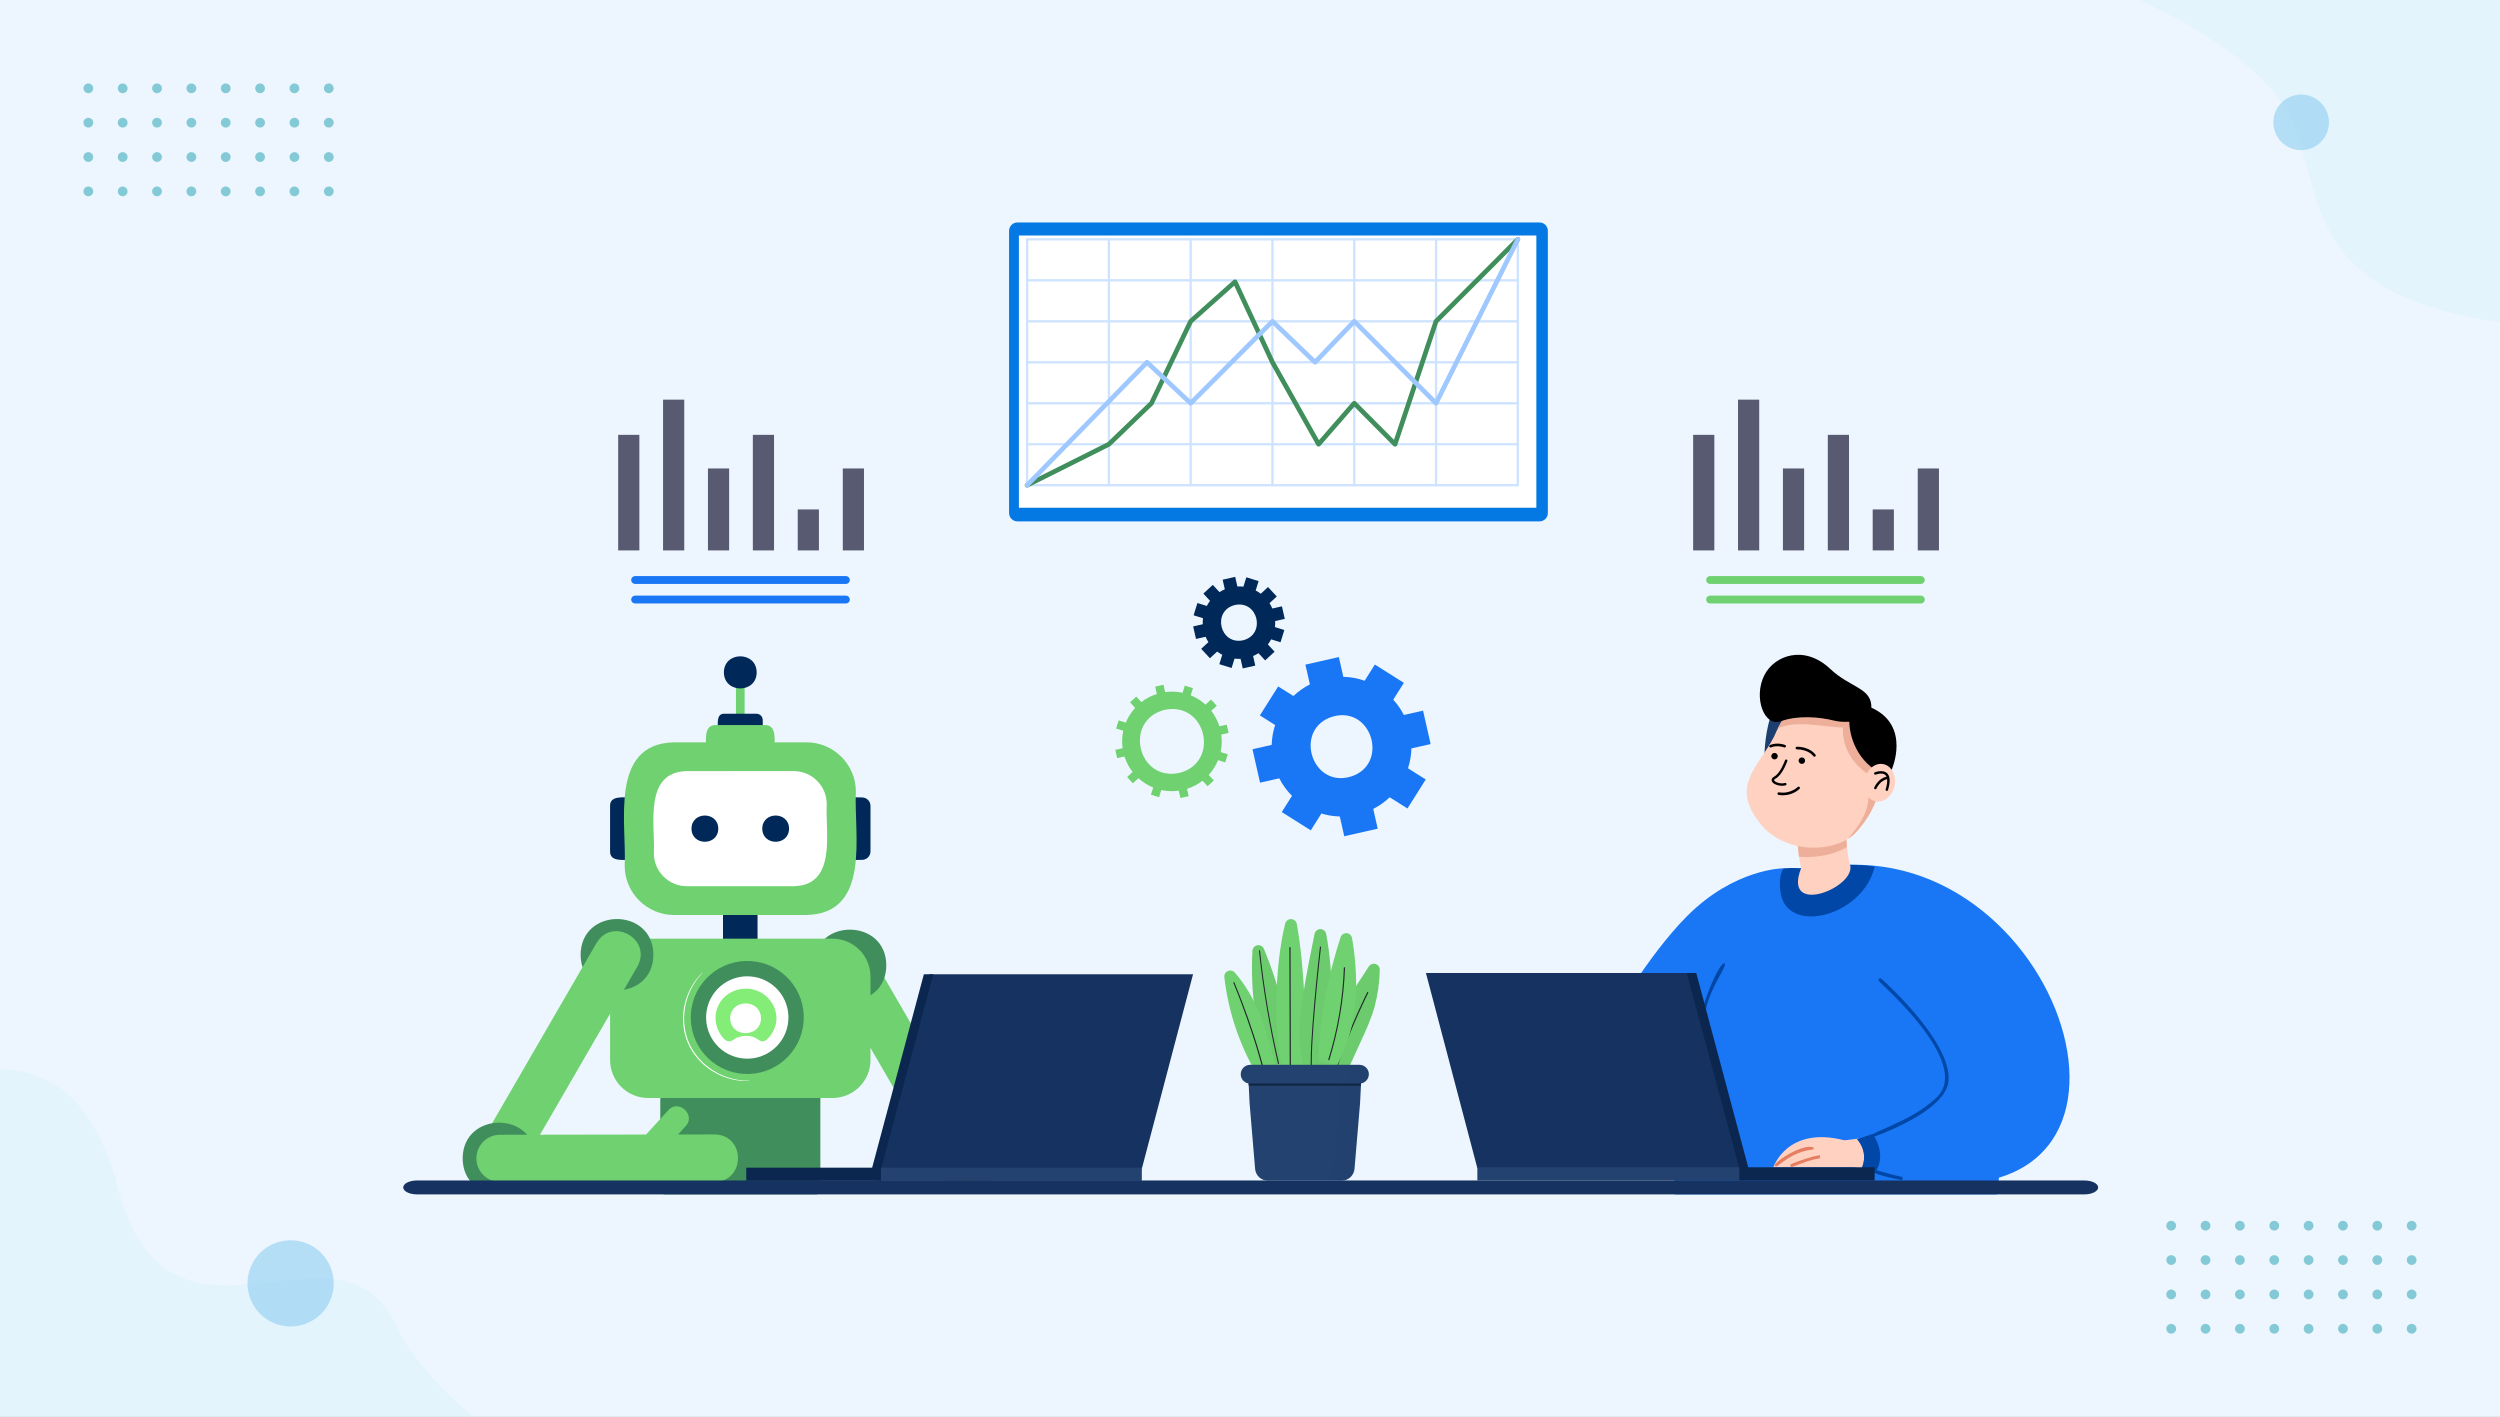 <?xml version="1.0" encoding="UTF-8"?> <svg xmlns="http://www.w3.org/2000/svg" width="1798" height="1019" viewBox="0 0 1798 1019" fill="none"><rect x="0" y="0" width="1798" height="1019" fill="#808080" stroke="none"/><g clip-path="url(#clip0_1139_3839)"><rect width="1798" height="1019" fill="#EDF6FE"></rect><g opacity="0.34"><g opacity="0.75"><path d="M339.88 1019H0V769.109C32.71 769.449 67.45 787.539 84.44 853.069C121.6 996.399 244.36 863.019 285.5 954.599C294.95 975.629 317.78 999.359 339.88 1019Z" fill="#C5EEF9"></path></g></g><path opacity="0.58" d="M209 954C215.131 954 221.125 952.182 226.223 948.776C231.321 945.369 235.294 940.528 237.64 934.863C239.987 929.199 240.6 922.966 239.404 916.952C238.208 910.939 235.256 905.415 230.92 901.08C226.585 896.744 221.061 893.792 215.048 892.596C209.034 891.4 202.801 892.013 197.137 894.36C191.472 896.706 186.631 900.679 183.224 905.777C179.818 910.875 178 916.869 178 923C178 931.222 181.266 939.107 187.08 944.92C192.893 950.734 200.778 954 209 954V954Z" fill="#8CCBF0"></path><g opacity="0.63"><g opacity="0.38"><path d="M1798 0V231.8C1665.34 212.542 1670.84 152.051 1651.37 93.667C1638.2 54.16 1583.27 21.02 1539 0H1798Z" fill="#C5EEF9"></path></g></g><path opacity="0.58" d="M1655 108C1658.96 108 1662.82 106.827 1666.11 104.629C1669.4 102.432 1671.96 99.308 1673.48 95.654C1674.99 91.999 1675.39 87.978 1674.62 84.098C1673.84 80.219 1671.94 76.655 1669.14 73.858C1666.35 71.061 1662.78 69.156 1658.9 68.384C1655.02 67.613 1651 68.009 1647.35 69.522C1643.69 71.036 1640.57 73.6 1638.37 76.889C1636.17 80.178 1635 84.044 1635 88C1635 93.304 1637.11 98.391 1640.86 102.142C1644.61 105.893 1649.7 108 1655 108Z" fill="#8CCBF0"></path><path d="M60 63.529C60 64.227 60.207 64.91 60.595 65.49C60.983 66.071 61.534 66.523 62.179 66.79C62.824 67.057 63.533 67.127 64.218 66.991C64.903 66.855 65.531 66.519 66.025 66.025C66.519 65.532 66.855 64.903 66.991 64.218C67.127 63.533 67.057 62.824 66.79 62.179C66.523 61.534 66.071 60.982 65.49 60.595C64.91 60.207 64.227 60 63.529 60C62.593 60 61.696 60.371 61.034 61.033C60.372 61.695 60 62.593 60 63.529" fill="#83CAD6"></path><path d="M60 88.237C60 88.935 60.207 89.617 60.595 90.198C60.983 90.778 61.534 91.23 62.179 91.497C62.824 91.764 63.533 91.834 64.218 91.698C64.903 91.562 65.531 91.226 66.025 90.732C66.519 90.239 66.855 89.61 66.991 88.925C67.127 88.241 67.057 87.531 66.79 86.886C66.523 86.241 66.071 85.69 65.49 85.302C64.91 84.914 64.227 84.707 63.529 84.707C62.593 84.707 61.696 85.079 61.034 85.741C60.372 86.403 60 87.301 60 88.237Z" fill="#83CAD6"></path><path d="M60 112.939C60 113.637 60.207 114.32 60.595 114.9C60.983 115.481 61.534 115.933 62.179 116.2C62.824 116.467 63.533 116.537 64.218 116.401C64.903 116.265 65.531 115.929 66.025 115.435C66.519 114.941 66.855 114.313 66.991 113.628C67.127 112.943 67.057 112.234 66.79 111.589C66.523 110.944 66.071 110.393 65.49 110.005C64.91 109.617 64.227 109.41 63.529 109.41C62.593 109.41 61.696 109.782 61.034 110.444C60.372 111.106 60 112.003 60 112.939Z" fill="#83CAD6"></path><path d="M60 137.647C60 138.345 60.207 139.027 60.595 139.608C60.983 140.188 61.534 140.64 62.179 140.908C62.824 141.175 63.533 141.244 64.218 141.108C64.903 140.972 65.531 140.636 66.025 140.142C66.519 139.649 66.855 139.02 66.991 138.336C67.127 137.651 67.057 136.941 66.79 136.296C66.523 135.651 66.071 135.1 65.49 134.712C64.91 134.325 64.227 134.117 63.529 134.117C62.593 134.117 61.696 134.489 61.034 135.151C60.372 135.813 60 136.711 60 137.647" fill="#83CAD6"></path><path d="M84.703 63.529C84.703 64.227 84.91 64.91 85.298 65.49C85.686 66.071 86.237 66.523 86.882 66.79C87.527 67.057 88.237 67.127 88.921 66.991C89.606 66.855 90.234 66.519 90.728 66.025C91.222 65.532 91.558 64.903 91.694 64.218C91.83 63.533 91.76 62.824 91.493 62.179C91.226 61.534 90.774 60.982 90.193 60.595C89.613 60.207 88.931 60 88.233 60C87.296 60 86.399 60.371 85.737 61.033C85.075 61.695 84.703 62.593 84.703 63.529" fill="#83CAD6"></path><path d="M84.703 88.237C84.703 88.935 84.91 89.617 85.298 90.198C85.686 90.778 86.237 91.23 86.882 91.497C87.527 91.764 88.237 91.834 88.921 91.698C89.606 91.562 90.234 91.226 90.728 90.732C91.222 90.239 91.558 89.61 91.694 88.925C91.83 88.241 91.76 87.531 91.493 86.886C91.226 86.241 90.774 85.69 90.193 85.302C89.613 84.914 88.931 84.707 88.233 84.707C87.296 84.707 86.399 85.079 85.737 85.741C85.075 86.403 84.703 87.301 84.703 88.237Z" fill="#83CAD6"></path><path d="M84.703 112.939C84.703 113.637 84.91 114.32 85.298 114.9C85.686 115.481 86.237 115.933 86.882 116.2C87.527 116.467 88.237 116.537 88.921 116.401C89.606 116.265 90.234 115.929 90.728 115.435C91.222 114.941 91.558 114.313 91.694 113.628C91.83 112.943 91.76 112.234 91.493 111.589C91.226 110.944 90.774 110.393 90.193 110.005C89.613 109.617 88.931 109.41 88.233 109.41C87.296 109.41 86.399 109.782 85.737 110.444C85.075 111.106 84.703 112.003 84.703 112.939Z" fill="#83CAD6"></path><path d="M84.703 137.647C84.703 138.345 84.91 139.027 85.298 139.608C85.686 140.188 86.237 140.64 86.882 140.908C87.527 141.175 88.237 141.244 88.921 141.108C89.606 140.972 90.234 140.636 90.728 140.142C91.222 139.649 91.558 139.02 91.694 138.336C91.83 137.651 91.76 136.941 91.493 136.296C91.226 135.651 90.774 135.1 90.193 134.712C89.613 134.325 88.931 134.117 88.233 134.117C87.296 134.117 86.399 134.489 85.737 135.151C85.075 135.813 84.703 136.711 84.703 137.647" fill="#83CAD6"></path><path d="M109.414 63.529C109.414 64.227 109.621 64.91 110.009 65.49C110.397 66.071 110.948 66.523 111.593 66.79C112.238 67.057 112.947 67.127 113.632 66.991C114.317 66.855 114.946 66.519 115.439 66.025C115.933 65.532 116.269 64.903 116.405 64.218C116.541 63.533 116.471 62.824 116.204 62.179C115.937 61.534 115.485 60.982 114.904 60.595C114.324 60.207 113.641 60 112.943 60C112.007 60 111.11 60.371 110.448 61.033C109.786 61.695 109.414 62.593 109.414 63.529" fill="#83CAD6"></path><path d="M109.414 88.237C109.414 88.935 109.621 89.617 110.009 90.198C110.397 90.778 110.948 91.23 111.593 91.497C112.238 91.764 112.947 91.834 113.632 91.698C114.317 91.562 114.946 91.226 115.439 90.732C115.933 90.239 116.269 89.61 116.405 88.925C116.541 88.241 116.471 87.531 116.204 86.886C115.937 86.241 115.485 85.69 114.904 85.302C114.324 84.914 113.641 84.707 112.943 84.707C112.007 84.707 111.11 85.079 110.448 85.741C109.786 86.403 109.414 87.301 109.414 88.237Z" fill="#83CAD6"></path><path d="M109.414 112.939C109.414 113.637 109.621 114.32 110.009 114.9C110.397 115.481 110.948 115.933 111.593 116.2C112.238 116.467 112.947 116.537 113.632 116.401C114.317 116.265 114.946 115.929 115.439 115.435C115.933 114.941 116.269 114.313 116.405 113.628C116.541 112.943 116.471 112.234 116.204 111.589C115.937 110.944 115.485 110.393 114.904 110.005C114.324 109.617 113.641 109.41 112.943 109.41C112.007 109.41 111.11 109.782 110.448 110.444C109.786 111.106 109.414 112.003 109.414 112.939Z" fill="#83CAD6"></path><path d="M109.414 137.647C109.414 138.345 109.621 139.027 110.009 139.608C110.397 140.188 110.948 140.64 111.593 140.908C112.238 141.175 112.947 141.244 113.632 141.108C114.317 140.972 114.946 140.636 115.439 140.142C115.933 139.649 116.269 139.02 116.405 138.336C116.541 137.651 116.471 136.941 116.204 136.296C115.937 135.651 115.485 135.1 114.904 134.712C114.324 134.325 113.641 134.117 112.943 134.117C112.007 134.117 111.11 134.489 110.448 135.151C109.786 135.813 109.414 136.711 109.414 137.647" fill="#83CAD6"></path><path d="M134.117 63.529C134.117 64.227 134.324 64.91 134.712 65.49C135.1 66.071 135.651 66.523 136.296 66.79C136.941 67.057 137.651 67.127 138.335 66.991C139.02 66.855 139.649 66.519 140.142 66.025C140.636 65.532 140.972 64.903 141.108 64.218C141.244 63.533 141.174 62.824 140.907 62.179C140.64 61.534 140.188 60.982 139.607 60.595C139.027 60.207 138.345 60 137.647 60C136.711 60 135.813 60.371 135.151 61.033C134.489 61.695 134.117 62.593 134.117 63.529" fill="#83CAD6"></path><path d="M134.117 88.237C134.117 88.935 134.324 89.617 134.712 90.198C135.1 90.778 135.651 91.23 136.296 91.497C136.941 91.764 137.651 91.834 138.335 91.698C139.02 91.562 139.649 91.226 140.142 90.732C140.636 90.239 140.972 89.61 141.108 88.925C141.244 88.241 141.174 87.531 140.907 86.886C140.64 86.241 140.188 85.69 139.607 85.302C139.027 84.914 138.345 84.707 137.647 84.707C136.711 84.707 135.813 85.079 135.151 85.741C134.489 86.403 134.117 87.301 134.117 88.237Z" fill="#83CAD6"></path><path d="M134.117 112.939C134.117 113.637 134.324 114.32 134.712 114.9C135.1 115.481 135.651 115.933 136.296 116.2C136.941 116.467 137.651 116.537 138.335 116.401C139.02 116.265 139.649 115.929 140.142 115.435C140.636 114.941 140.972 114.313 141.108 113.628C141.244 112.943 141.174 112.234 140.907 111.589C140.64 110.944 140.188 110.393 139.607 110.005C139.027 109.617 138.345 109.41 137.647 109.41C136.711 109.41 135.813 109.782 135.151 110.444C134.489 111.106 134.117 112.003 134.117 112.939Z" fill="#83CAD6"></path><path d="M134.117 137.647C134.117 138.345 134.324 139.027 134.712 139.608C135.1 140.188 135.651 140.64 136.296 140.908C136.941 141.175 137.651 141.244 138.335 141.108C139.02 140.972 139.649 140.636 140.142 140.142C140.636 139.649 140.972 139.02 141.108 138.336C141.244 137.651 141.174 136.941 140.907 136.296C140.64 135.651 140.188 135.1 139.607 134.712C139.027 134.325 138.345 134.117 137.647 134.117C136.711 134.117 135.813 134.489 135.151 135.151C134.489 135.813 134.117 136.711 134.117 137.647" fill="#83CAD6"></path><path d="M158.82 63.529C158.82 64.227 159.027 64.91 159.415 65.49C159.803 66.071 160.354 66.523 160.999 66.79C161.644 67.057 162.354 67.127 163.038 66.991C163.723 66.855 164.352 66.519 164.845 66.025C165.339 65.532 165.675 64.903 165.811 64.218C165.947 63.533 165.878 62.824 165.611 62.179C165.343 61.534 164.891 60.982 164.311 60.595C163.73 60.207 163.048 60 162.35 60C161.414 60 160.516 60.371 159.854 61.033C159.192 61.695 158.82 62.593 158.82 63.529" fill="#83CAD6"></path><path d="M158.82 88.237C158.82 88.935 159.027 89.617 159.415 90.198C159.803 90.778 160.354 91.23 160.999 91.497C161.644 91.764 162.354 91.834 163.038 91.698C163.723 91.562 164.352 91.226 164.845 90.732C165.339 90.239 165.675 89.61 165.811 88.925C165.947 88.241 165.878 87.531 165.611 86.886C165.343 86.241 164.891 85.69 164.311 85.302C163.73 84.914 163.048 84.707 162.35 84.707C161.414 84.707 160.516 85.079 159.854 85.741C159.192 86.403 158.82 87.301 158.82 88.237Z" fill="#83CAD6"></path><path d="M158.82 112.939C158.82 113.637 159.027 114.32 159.415 114.9C159.803 115.481 160.354 115.933 160.999 116.2C161.644 116.467 162.354 116.537 163.038 116.401C163.723 116.265 164.352 115.929 164.845 115.435C165.339 114.941 165.675 114.313 165.811 113.628C165.947 112.943 165.878 112.234 165.611 111.589C165.343 110.944 164.891 110.393 164.311 110.005C163.73 109.617 163.048 109.41 162.35 109.41C161.414 109.41 160.516 109.782 159.854 110.444C159.192 111.106 158.82 112.003 158.82 112.939Z" fill="#83CAD6"></path><path d="M158.82 137.647C158.82 138.345 159.027 139.027 159.415 139.608C159.803 140.188 160.354 140.64 160.999 140.908C161.644 141.175 162.354 141.244 163.038 141.108C163.723 140.972 164.352 140.636 164.845 140.142C165.339 139.649 165.675 139.02 165.811 138.336C165.947 137.651 165.878 136.941 165.611 136.296C165.343 135.651 164.891 135.1 164.311 134.712C163.73 134.325 163.048 134.117 162.35 134.117C161.414 134.117 160.516 134.489 159.854 135.151C159.192 135.813 158.82 136.711 158.82 137.647" fill="#83CAD6"></path><path d="M183.531 63.529C183.531 64.227 183.738 64.91 184.126 65.49C184.514 66.071 185.065 66.523 185.71 66.79C186.355 67.057 187.065 67.127 187.749 66.991C188.434 66.855 189.063 66.519 189.556 66.025C190.05 65.532 190.386 64.903 190.522 64.218C190.658 63.533 190.589 62.824 190.321 62.179C190.054 61.534 189.602 60.982 189.022 60.595C188.441 60.207 187.759 60 187.061 60C186.125 60 185.227 60.371 184.565 61.033C183.903 61.695 183.531 62.593 183.531 63.529" fill="#83CAD6"></path><path d="M183.531 88.237C183.531 88.935 183.738 89.617 184.126 90.198C184.514 90.778 185.065 91.23 185.71 91.497C186.355 91.764 187.065 91.834 187.749 91.698C188.434 91.562 189.063 91.226 189.556 90.732C190.05 90.239 190.386 89.61 190.522 88.925C190.658 88.241 190.589 87.531 190.321 86.886C190.054 86.241 189.602 85.69 189.022 85.302C188.441 84.914 187.759 84.707 187.061 84.707C186.125 84.707 185.227 85.079 184.565 85.741C183.903 86.403 183.531 87.301 183.531 88.237Z" fill="#83CAD6"></path><path d="M183.531 112.939C183.531 113.637 183.738 114.32 184.126 114.9C184.514 115.481 185.065 115.933 185.71 116.2C186.355 116.467 187.065 116.537 187.749 116.401C188.434 116.265 189.063 115.929 189.556 115.435C190.05 114.941 190.386 114.313 190.522 113.628C190.658 112.943 190.589 112.234 190.321 111.589C190.054 110.944 189.602 110.393 189.022 110.005C188.441 109.617 187.759 109.41 187.061 109.41C186.125 109.41 185.227 109.782 184.565 110.444C183.903 111.106 183.531 112.003 183.531 112.939Z" fill="#83CAD6"></path><path d="M183.531 137.647C183.531 138.345 183.738 139.027 184.126 139.608C184.514 140.188 185.065 140.64 185.71 140.908C186.355 141.175 187.065 141.244 187.749 141.108C188.434 140.972 189.063 140.636 189.556 140.142C190.05 139.649 190.386 139.02 190.522 138.336C190.658 137.651 190.589 136.941 190.321 136.296C190.054 135.651 189.602 135.1 189.022 134.712C188.441 134.325 187.759 134.117 187.061 134.117C186.125 134.117 185.227 134.489 184.565 135.151C183.903 135.813 183.531 136.711 183.531 137.647" fill="#83CAD6"></path><path d="M208.234 63.529C208.234 64.227 208.441 64.91 208.829 65.49C209.217 66.071 209.768 66.523 210.413 66.79C211.058 67.057 211.768 67.127 212.452 66.991C213.137 66.855 213.766 66.519 214.259 66.025C214.753 65.532 215.089 64.903 215.225 64.218C215.362 63.533 215.292 62.824 215.025 62.179C214.757 61.534 214.305 60.982 213.725 60.595C213.144 60.207 212.462 60 211.764 60C210.828 60 209.93 60.371 209.268 61.033C208.606 61.695 208.234 62.593 208.234 63.529" fill="#83CAD6"></path><path d="M208.234 88.237C208.234 88.935 208.441 89.617 208.829 90.198C209.217 90.778 209.768 91.23 210.413 91.497C211.058 91.764 211.768 91.834 212.452 91.698C213.137 91.562 213.766 91.226 214.259 90.732C214.753 90.239 215.089 89.61 215.225 88.925C215.362 88.241 215.292 87.531 215.025 86.886C214.757 86.241 214.305 85.69 213.725 85.302C213.144 84.914 212.462 84.707 211.764 84.707C210.828 84.707 209.93 85.079 209.268 85.741C208.606 86.403 208.234 87.301 208.234 88.237" fill="#83CAD6"></path><path d="M208.234 112.939C208.234 113.637 208.441 114.32 208.829 114.9C209.217 115.481 209.768 115.933 210.413 116.2C211.058 116.467 211.768 116.537 212.452 116.401C213.137 116.265 213.766 115.929 214.259 115.435C214.753 114.941 215.089 114.313 215.225 113.628C215.362 112.943 215.292 112.234 215.025 111.589C214.757 110.944 214.305 110.393 213.725 110.005C213.144 109.617 212.462 109.41 211.764 109.41C210.828 109.41 209.93 109.782 209.268 110.444C208.606 111.106 208.234 112.003 208.234 112.939" fill="#83CAD6"></path><path d="M208.234 137.647C208.234 138.345 208.441 139.027 208.829 139.608C209.217 140.188 209.768 140.64 210.413 140.908C211.058 141.175 211.768 141.244 212.452 141.108C213.137 140.972 213.766 140.636 214.259 140.142C214.753 139.649 215.089 139.02 215.225 138.336C215.362 137.651 215.292 136.941 215.025 136.296C214.757 135.651 214.305 135.1 213.725 134.712C213.144 134.325 212.462 134.117 211.764 134.117C210.828 134.117 209.93 134.489 209.268 135.151C208.606 135.813 208.234 136.711 208.234 137.647" fill="#83CAD6"></path><path d="M232.938 63.529C232.938 64.227 233.145 64.91 233.532 65.49C233.92 66.071 234.471 66.523 235.116 66.79C235.761 67.057 236.471 67.127 237.155 66.991C237.84 66.855 238.469 66.519 238.963 66.025C239.456 65.532 239.792 64.903 239.928 64.218C240.065 63.533 239.995 62.824 239.728 62.179C239.461 61.534 239.008 60.982 238.428 60.595C237.847 60.207 237.165 60 236.467 60C235.531 60 234.633 60.371 233.971 61.033C233.309 61.695 232.938 62.593 232.938 63.529" fill="#83CAD6"></path><path d="M232.938 88.237C232.938 88.935 233.145 89.617 233.532 90.198C233.92 90.778 234.471 91.23 235.116 91.497C235.761 91.764 236.471 91.834 237.155 91.698C237.84 91.562 238.469 91.226 238.963 90.732C239.456 90.239 239.792 89.61 239.928 88.925C240.065 88.241 239.995 87.531 239.728 86.886C239.461 86.241 239.008 85.69 238.428 85.302C237.847 84.914 237.165 84.707 236.467 84.707C235.531 84.707 234.633 85.079 233.971 85.741C233.309 86.403 232.938 87.301 232.938 88.237Z" fill="#83CAD6"></path><path d="M232.938 112.939C232.938 113.637 233.145 114.32 233.532 114.9C233.92 115.481 234.471 115.933 235.116 116.2C235.761 116.467 236.471 116.537 237.155 116.401C237.84 116.265 238.469 115.929 238.963 115.435C239.456 114.941 239.792 114.313 239.928 113.628C240.065 112.943 239.995 112.234 239.728 111.589C239.461 110.944 239.008 110.393 238.428 110.005C237.847 109.617 237.165 109.41 236.467 109.41C235.531 109.41 234.633 109.782 233.971 110.444C233.309 111.106 232.938 112.003 232.938 112.939Z" fill="#83CAD6"></path><path d="M232.938 137.647C232.938 138.345 233.145 139.027 233.532 139.608C233.92 140.188 234.471 140.64 235.116 140.908C235.761 141.175 236.471 141.244 237.155 141.108C237.84 140.972 238.469 140.636 238.963 140.142C239.456 139.649 239.792 139.02 239.928 138.336C240.065 137.651 239.995 136.941 239.728 136.296C239.461 135.651 239.008 135.1 238.428 134.712C237.847 134.325 237.165 134.117 236.467 134.117C235.531 134.117 234.633 134.489 233.971 135.151C233.309 135.813 232.938 136.711 232.938 137.647" fill="#83CAD6"></path><path d="M1558 881.529C1558 882.227 1558.21 882.91 1558.59 883.49C1558.98 884.071 1559.53 884.523 1560.18 884.79C1560.82 885.057 1561.53 885.127 1562.22 884.991C1562.9 884.855 1563.53 884.519 1564.03 884.025C1564.52 883.532 1564.85 882.903 1564.99 882.218C1565.13 881.533 1565.06 880.824 1564.79 880.179C1564.52 879.534 1564.07 878.982 1563.49 878.595C1562.91 878.207 1562.23 878 1561.53 878C1560.59 878 1559.7 878.372 1559.03 879.033C1558.37 879.695 1558 880.593 1558 881.529" fill="#83CAD6"></path><path d="M1558 906.237C1558 906.935 1558.21 907.617 1558.59 908.198C1558.98 908.778 1559.53 909.23 1560.18 909.497C1560.82 909.764 1561.53 909.834 1562.22 909.698C1562.9 909.562 1563.53 909.226 1564.03 908.732C1564.52 908.239 1564.85 907.61 1564.99 906.925C1565.13 906.241 1565.06 905.531 1564.79 904.886C1564.52 904.241 1564.07 903.69 1563.49 903.302C1562.91 902.914 1562.23 902.707 1561.53 902.707C1560.59 902.707 1559.7 903.079 1559.03 903.741C1558.37 904.403 1558 905.301 1558 906.237Z" fill="#83CAD6"></path><path d="M1558 930.939C1558 931.637 1558.21 932.32 1558.59 932.9C1558.98 933.481 1559.53 933.933 1560.18 934.2C1560.82 934.467 1561.53 934.537 1562.22 934.401C1562.9 934.265 1563.53 933.929 1564.03 933.435C1564.52 932.941 1564.85 932.313 1564.99 931.628C1565.13 930.943 1565.06 930.234 1564.79 929.589C1564.52 928.944 1564.07 928.393 1563.49 928.005C1562.91 927.617 1562.23 927.41 1561.53 927.41C1560.59 927.41 1559.7 927.782 1559.03 928.444C1558.37 929.106 1558 930.003 1558 930.939Z" fill="#83CAD6"></path><path d="M1558 955.647C1558 956.345 1558.21 957.027 1558.59 957.608C1558.98 958.188 1559.53 958.64 1560.18 958.908C1560.82 959.175 1561.53 959.244 1562.22 959.108C1562.9 958.972 1563.53 958.636 1564.03 958.142C1564.52 957.649 1564.85 957.02 1564.99 956.336C1565.13 955.651 1565.06 954.941 1564.79 954.296C1564.52 953.651 1564.07 953.1 1563.49 952.712C1562.91 952.325 1562.23 952.117 1561.53 952.117C1560.59 952.117 1559.7 952.489 1559.03 953.151C1558.37 953.813 1558 954.711 1558 955.647" fill="#83CAD6"></path><path d="M1582.7 881.529C1582.7 882.227 1582.91 882.91 1583.3 883.49C1583.69 884.071 1584.24 884.523 1584.88 884.79C1585.53 885.057 1586.24 885.127 1586.92 884.991C1587.61 884.855 1588.23 884.519 1588.73 884.025C1589.22 883.532 1589.56 882.903 1589.69 882.218C1589.83 881.533 1589.76 880.824 1589.49 880.179C1589.23 879.534 1588.77 878.982 1588.19 878.595C1587.61 878.207 1586.93 878 1586.23 878C1585.3 878 1584.4 878.372 1583.74 879.033C1583.08 879.695 1582.7 880.593 1582.7 881.529" fill="#83CAD6"></path><path d="M1582.7 906.237C1582.7 906.935 1582.91 907.617 1583.3 908.198C1583.69 908.778 1584.24 909.23 1584.88 909.497C1585.53 909.764 1586.24 909.834 1586.92 909.698C1587.61 909.562 1588.23 909.226 1588.73 908.732C1589.22 908.239 1589.56 907.61 1589.69 906.925C1589.83 906.241 1589.76 905.531 1589.49 904.886C1589.23 904.241 1588.77 903.69 1588.19 903.302C1587.61 902.914 1586.93 902.707 1586.23 902.707C1585.3 902.707 1584.4 903.079 1583.74 903.741C1583.08 904.403 1582.7 905.301 1582.7 906.237Z" fill="#83CAD6"></path><path d="M1582.7 930.939C1582.7 931.637 1582.91 932.32 1583.3 932.9C1583.69 933.481 1584.24 933.933 1584.88 934.2C1585.53 934.467 1586.24 934.537 1586.92 934.401C1587.61 934.265 1588.23 933.929 1588.73 933.435C1589.22 932.941 1589.56 932.313 1589.69 931.628C1589.83 930.943 1589.76 930.234 1589.49 929.589C1589.23 928.944 1588.77 928.393 1588.19 928.005C1587.61 927.617 1586.93 927.41 1586.23 927.41C1585.3 927.41 1584.4 927.782 1583.74 928.444C1583.08 929.106 1582.7 930.003 1582.7 930.939Z" fill="#83CAD6"></path><path d="M1582.7 955.647C1582.7 956.345 1582.91 957.027 1583.3 957.608C1583.69 958.188 1584.24 958.64 1584.88 958.908C1585.53 959.175 1586.24 959.244 1586.92 959.108C1587.61 958.972 1588.23 958.636 1588.73 958.142C1589.22 957.649 1589.56 957.02 1589.69 956.336C1589.83 955.651 1589.76 954.941 1589.49 954.296C1589.23 953.651 1588.77 953.1 1588.19 952.712C1587.61 952.325 1586.93 952.117 1586.23 952.117C1585.3 952.117 1584.4 952.489 1583.74 953.151C1583.08 953.813 1582.7 954.711 1582.7 955.647" fill="#83CAD6"></path><path d="M1607.41 881.529C1607.41 882.227 1607.62 882.91 1608.01 883.49C1608.4 884.071 1608.95 884.523 1609.59 884.79C1610.24 885.057 1610.95 885.127 1611.63 884.991C1612.32 884.855 1612.95 884.519 1613.44 884.025C1613.93 883.532 1614.27 882.903 1614.41 882.218C1614.54 881.533 1614.47 880.824 1614.2 880.179C1613.94 879.534 1613.48 878.982 1612.9 878.595C1612.32 878.207 1611.64 878 1610.94 878C1610.01 878 1609.11 878.372 1608.45 879.033C1607.79 879.695 1607.41 880.593 1607.41 881.529" fill="#83CAD6"></path><path d="M1607.41 906.237C1607.41 906.935 1607.62 907.617 1608.01 908.198C1608.4 908.778 1608.95 909.23 1609.59 909.497C1610.24 909.764 1610.95 909.834 1611.63 909.698C1612.32 909.562 1612.95 909.226 1613.44 908.732C1613.93 908.239 1614.27 907.61 1614.41 906.925C1614.54 906.241 1614.47 905.531 1614.2 904.886C1613.94 904.241 1613.48 903.69 1612.9 903.302C1612.32 902.914 1611.64 902.707 1610.94 902.707C1610.01 902.707 1609.11 903.079 1608.45 903.741C1607.79 904.403 1607.41 905.301 1607.41 906.237Z" fill="#83CAD6"></path><path d="M1607.41 930.939C1607.41 931.637 1607.62 932.32 1608.01 932.9C1608.4 933.481 1608.95 933.933 1609.59 934.2C1610.24 934.467 1610.95 934.537 1611.63 934.401C1612.32 934.265 1612.95 933.929 1613.44 933.435C1613.93 932.941 1614.27 932.313 1614.41 931.628C1614.54 930.943 1614.47 930.234 1614.2 929.589C1613.94 928.944 1613.48 928.393 1612.9 928.005C1612.32 927.617 1611.64 927.41 1610.94 927.41C1610.01 927.41 1609.11 927.782 1608.45 928.444C1607.79 929.106 1607.41 930.003 1607.41 930.939Z" fill="#83CAD6"></path><path d="M1607.41 955.647C1607.41 956.345 1607.62 957.027 1608.01 957.608C1608.4 958.188 1608.95 958.64 1609.59 958.908C1610.24 959.175 1610.95 959.244 1611.63 959.108C1612.32 958.972 1612.95 958.636 1613.44 958.142C1613.93 957.649 1614.27 957.02 1614.41 956.336C1614.54 955.651 1614.47 954.941 1614.2 954.296C1613.94 953.651 1613.48 953.1 1612.9 952.712C1612.32 952.325 1611.64 952.117 1610.94 952.117C1610.01 952.117 1609.11 952.489 1608.45 953.151C1607.79 953.813 1607.41 954.711 1607.41 955.647" fill="#83CAD6"></path><path d="M1632.12 881.529C1632.12 882.227 1632.32 882.91 1632.71 883.49C1633.1 884.071 1633.65 884.523 1634.3 884.79C1634.94 885.057 1635.65 885.127 1636.34 884.991C1637.02 884.855 1637.65 884.519 1638.14 884.025C1638.64 883.532 1638.97 882.903 1639.11 882.218C1639.24 881.533 1639.17 880.824 1638.91 880.179C1638.64 879.534 1638.19 878.982 1637.61 878.595C1637.03 878.207 1636.34 878 1635.65 878C1634.71 878 1633.81 878.372 1633.15 879.033C1632.49 879.695 1632.12 880.593 1632.12 881.529" fill="#83CAD6"></path><path d="M1632.12 906.237C1632.12 906.935 1632.32 907.617 1632.71 908.198C1633.1 908.778 1633.65 909.23 1634.3 909.497C1634.94 909.764 1635.65 909.834 1636.34 909.698C1637.02 909.562 1637.65 909.226 1638.14 908.732C1638.64 908.239 1638.97 907.61 1639.11 906.925C1639.24 906.241 1639.17 905.531 1638.91 904.886C1638.64 904.241 1638.19 903.69 1637.61 903.302C1637.03 902.914 1636.34 902.707 1635.65 902.707C1634.71 902.707 1633.81 903.079 1633.15 903.741C1632.49 904.403 1632.12 905.301 1632.12 906.237Z" fill="#83CAD6"></path><path d="M1632.12 930.939C1632.12 931.637 1632.32 932.32 1632.71 932.9C1633.1 933.481 1633.65 933.933 1634.3 934.2C1634.94 934.467 1635.65 934.537 1636.34 934.401C1637.02 934.265 1637.65 933.929 1638.14 933.435C1638.64 932.941 1638.97 932.313 1639.11 931.628C1639.24 930.943 1639.17 930.234 1638.91 929.589C1638.64 928.944 1638.19 928.393 1637.61 928.005C1637.03 927.617 1636.34 927.41 1635.65 927.41C1634.71 927.41 1633.81 927.782 1633.15 928.444C1632.49 929.106 1632.12 930.003 1632.12 930.939Z" fill="#83CAD6"></path><path d="M1632.12 955.647C1632.12 956.345 1632.32 957.027 1632.71 957.608C1633.1 958.188 1633.65 958.64 1634.3 958.908C1634.94 959.175 1635.65 959.244 1636.34 959.108C1637.02 958.972 1637.65 958.636 1638.14 958.142C1638.64 957.649 1638.97 957.02 1639.11 956.336C1639.24 955.651 1639.17 954.941 1638.91 954.296C1638.64 953.651 1638.19 953.1 1637.61 952.712C1637.03 952.325 1636.34 952.117 1635.65 952.117C1634.71 952.117 1633.81 952.489 1633.15 953.151C1632.49 953.813 1632.12 954.711 1632.12 955.647" fill="#83CAD6"></path><path d="M1656.82 881.529C1656.82 882.227 1657.03 882.91 1657.42 883.49C1657.8 884.071 1658.35 884.523 1659 884.79C1659.64 885.057 1660.35 885.127 1661.04 884.991C1661.72 884.855 1662.35 884.519 1662.85 884.025C1663.34 883.532 1663.68 882.903 1663.81 882.218C1663.95 881.533 1663.88 880.824 1663.61 880.179C1663.34 879.534 1662.89 878.982 1662.31 878.595C1661.73 878.207 1661.05 878 1660.35 878C1659.41 878 1658.52 878.372 1657.85 879.033C1657.19 879.695 1656.82 880.593 1656.82 881.529" fill="#83CAD6"></path><path d="M1656.82 906.237C1656.82 906.935 1657.03 907.617 1657.42 908.198C1657.8 908.778 1658.35 909.23 1659 909.497C1659.64 909.764 1660.35 909.834 1661.04 909.698C1661.72 909.562 1662.35 909.226 1662.85 908.732C1663.34 908.239 1663.68 907.61 1663.81 906.925C1663.95 906.241 1663.88 905.531 1663.61 904.886C1663.34 904.241 1662.89 903.69 1662.31 903.302C1661.73 902.914 1661.05 902.707 1660.35 902.707C1659.41 902.707 1658.52 903.079 1657.85 903.741C1657.19 904.403 1656.82 905.301 1656.82 906.237Z" fill="#83CAD6"></path><path d="M1656.82 930.939C1656.82 931.637 1657.03 932.32 1657.42 932.9C1657.8 933.481 1658.35 933.933 1659 934.2C1659.64 934.467 1660.35 934.537 1661.04 934.401C1661.72 934.265 1662.35 933.929 1662.85 933.435C1663.34 932.941 1663.68 932.313 1663.81 931.628C1663.95 930.943 1663.88 930.234 1663.61 929.589C1663.34 928.944 1662.89 928.393 1662.31 928.005C1661.73 927.617 1661.05 927.41 1660.35 927.41C1659.41 927.41 1658.52 927.782 1657.85 928.444C1657.19 929.106 1656.82 930.003 1656.82 930.939Z" fill="#83CAD6"></path><path d="M1656.82 955.647C1656.82 956.345 1657.03 957.027 1657.42 957.608C1657.8 958.188 1658.35 958.64 1659 958.908C1659.64 959.175 1660.35 959.244 1661.04 959.108C1661.72 958.972 1662.35 958.636 1662.85 958.142C1663.34 957.649 1663.68 957.02 1663.81 956.336C1663.95 955.651 1663.88 954.941 1663.61 954.296C1663.34 953.651 1662.89 953.1 1662.31 952.712C1661.73 952.325 1661.05 952.117 1660.35 952.117C1659.41 952.117 1658.52 952.489 1657.85 953.151C1657.19 953.813 1656.82 954.711 1656.82 955.647" fill="#83CAD6"></path><path d="M1681.53 881.529C1681.53 882.227 1681.74 882.91 1682.13 883.49C1682.51 884.071 1683.07 884.523 1683.71 884.79C1684.35 885.057 1685.06 885.127 1685.75 884.991C1686.43 884.855 1687.06 884.519 1687.56 884.025C1688.05 883.532 1688.39 882.903 1688.52 882.218C1688.66 881.533 1688.59 880.824 1688.32 880.179C1688.05 879.534 1687.6 878.982 1687.02 878.595C1686.44 878.207 1685.76 878 1685.06 878C1684.12 878 1683.23 878.372 1682.56 879.033C1681.9 879.695 1681.53 880.593 1681.53 881.529" fill="#83CAD6"></path><path d="M1681.53 906.237C1681.53 906.935 1681.74 907.617 1682.13 908.198C1682.51 908.778 1683.07 909.23 1683.71 909.497C1684.35 909.764 1685.06 909.834 1685.75 909.698C1686.43 909.562 1687.06 909.226 1687.56 908.732C1688.05 908.239 1688.39 907.61 1688.52 906.925C1688.66 906.241 1688.59 905.531 1688.32 904.886C1688.05 904.241 1687.6 903.69 1687.02 903.302C1686.44 902.914 1685.76 902.707 1685.06 902.707C1684.12 902.707 1683.23 903.079 1682.56 903.741C1681.9 904.403 1681.53 905.301 1681.53 906.237Z" fill="#83CAD6"></path><path d="M1681.53 930.939C1681.53 931.637 1681.74 932.32 1682.13 932.9C1682.51 933.481 1683.07 933.933 1683.71 934.2C1684.35 934.467 1685.06 934.537 1685.75 934.401C1686.43 934.265 1687.06 933.929 1687.56 933.435C1688.05 932.941 1688.39 932.313 1688.52 931.628C1688.66 930.943 1688.59 930.234 1688.32 929.589C1688.05 928.944 1687.6 928.393 1687.02 928.005C1686.44 927.617 1685.76 927.41 1685.06 927.41C1684.12 927.41 1683.23 927.782 1682.56 928.444C1681.9 929.106 1681.53 930.003 1681.53 930.939Z" fill="#83CAD6"></path><path d="M1681.53 955.647C1681.53 956.345 1681.74 957.027 1682.13 957.608C1682.51 958.188 1683.07 958.64 1683.71 958.908C1684.35 959.175 1685.06 959.244 1685.75 959.108C1686.43 958.972 1687.06 958.636 1687.56 958.142C1688.05 957.649 1688.39 957.02 1688.52 956.336C1688.66 955.651 1688.59 954.941 1688.32 954.296C1688.05 953.651 1687.6 953.1 1687.02 952.712C1686.44 952.325 1685.76 952.117 1685.06 952.117C1684.12 952.117 1683.23 952.489 1682.56 953.151C1681.9 953.813 1681.53 954.711 1681.53 955.647" fill="#83CAD6"></path><path d="M1706.23 881.529C1706.23 882.227 1706.44 882.91 1706.83 883.49C1707.22 884.071 1707.77 884.523 1708.41 884.79C1709.06 885.057 1709.77 885.127 1710.45 884.991C1711.14 884.855 1711.77 884.519 1712.26 884.025C1712.75 883.532 1713.09 882.903 1713.23 882.218C1713.36 881.533 1713.29 880.824 1713.02 880.179C1712.76 879.534 1712.3 878.982 1711.72 878.595C1711.14 878.207 1710.46 878 1709.76 878C1708.83 878 1707.93 878.372 1707.27 879.033C1706.61 879.695 1706.23 880.593 1706.23 881.529" fill="#83CAD6"></path><path d="M1706.23 906.237C1706.23 906.935 1706.44 907.617 1706.83 908.198C1707.22 908.778 1707.77 909.23 1708.41 909.497C1709.06 909.764 1709.77 909.834 1710.45 909.698C1711.14 909.562 1711.77 909.226 1712.26 908.732C1712.75 908.239 1713.09 907.61 1713.23 906.925C1713.36 906.241 1713.29 905.531 1713.02 904.886C1712.76 904.241 1712.3 903.69 1711.72 903.302C1711.14 902.914 1710.46 902.707 1709.76 902.707C1708.83 902.707 1707.93 903.079 1707.27 903.741C1706.61 904.403 1706.23 905.301 1706.23 906.237" fill="#83CAD6"></path><path d="M1706.23 930.939C1706.23 931.637 1706.44 932.32 1706.83 932.9C1707.22 933.481 1707.77 933.933 1708.41 934.2C1709.06 934.467 1709.77 934.537 1710.45 934.401C1711.14 934.265 1711.77 933.929 1712.26 933.435C1712.75 932.941 1713.09 932.313 1713.23 931.628C1713.36 930.943 1713.29 930.234 1713.02 929.589C1712.76 928.944 1712.3 928.393 1711.72 928.005C1711.14 927.617 1710.46 927.41 1709.76 927.41C1708.83 927.41 1707.93 927.782 1707.27 928.444C1706.61 929.106 1706.23 930.003 1706.23 930.939" fill="#83CAD6"></path><path d="M1706.23 955.647C1706.23 956.345 1706.44 957.027 1706.83 957.608C1707.22 958.188 1707.77 958.64 1708.41 958.908C1709.06 959.175 1709.77 959.244 1710.45 959.108C1711.14 958.972 1711.77 958.636 1712.26 958.142C1712.75 957.649 1713.09 957.02 1713.23 956.336C1713.36 955.651 1713.29 954.941 1713.02 954.296C1712.76 953.651 1712.3 953.1 1711.72 952.712C1711.14 952.325 1710.46 952.117 1709.76 952.117C1708.83 952.117 1707.93 952.489 1707.27 953.151C1706.61 953.813 1706.23 954.711 1706.23 955.647" fill="#83CAD6"></path><path d="M1730.94 881.529C1730.94 882.227 1731.14 882.91 1731.53 883.49C1731.92 884.071 1732.47 884.523 1733.12 884.79C1733.76 885.057 1734.47 885.127 1735.16 884.991C1735.84 884.855 1736.47 884.519 1736.96 884.025C1737.46 883.532 1737.79 882.903 1737.93 882.218C1738.06 881.533 1737.99 880.824 1737.73 880.179C1737.46 879.534 1737.01 878.982 1736.43 878.595C1735.85 878.207 1735.17 878 1734.47 878C1733.53 878 1732.63 878.372 1731.97 879.033C1731.31 879.695 1730.94 880.593 1730.94 881.529" fill="#83CAD6"></path><path d="M1730.94 906.237C1730.94 906.935 1731.14 907.617 1731.53 908.198C1731.92 908.778 1732.47 909.23 1733.12 909.497C1733.76 909.764 1734.47 909.834 1735.16 909.698C1735.84 909.562 1736.47 909.226 1736.96 908.732C1737.46 908.239 1737.79 907.61 1737.93 906.925C1738.06 906.241 1737.99 905.531 1737.73 904.886C1737.46 904.241 1737.01 903.69 1736.43 903.302C1735.85 902.914 1735.17 902.707 1734.47 902.707C1733.53 902.707 1732.63 903.079 1731.97 903.741C1731.31 904.403 1730.94 905.301 1730.94 906.237Z" fill="#83CAD6"></path><path d="M1730.94 930.939C1730.94 931.637 1731.14 932.32 1731.53 932.9C1731.92 933.481 1732.47 933.933 1733.12 934.2C1733.76 934.467 1734.47 934.537 1735.16 934.401C1735.84 934.265 1736.47 933.929 1736.96 933.435C1737.46 932.941 1737.79 932.313 1737.93 931.628C1738.06 930.943 1737.99 930.234 1737.73 929.589C1737.46 928.944 1737.01 928.393 1736.43 928.005C1735.85 927.617 1735.17 927.41 1734.47 927.41C1733.53 927.41 1732.63 927.782 1731.97 928.444C1731.31 929.106 1730.94 930.003 1730.94 930.939Z" fill="#83CAD6"></path><path d="M1730.94 955.647C1730.94 956.345 1731.14 957.027 1731.53 957.608C1731.92 958.188 1732.47 958.64 1733.12 958.908C1733.76 959.175 1734.47 959.244 1735.16 959.108C1735.84 958.972 1736.47 958.636 1736.96 958.142C1737.46 957.649 1737.79 957.02 1737.93 956.336C1738.06 955.651 1737.99 954.941 1737.73 954.296C1737.46 953.651 1737.01 953.1 1736.43 952.712C1735.85 952.325 1735.17 952.117 1734.47 952.117C1733.53 952.117 1732.63 952.489 1731.97 953.151C1731.31 953.813 1730.94 954.711 1730.94 955.647" fill="#83CAD6"></path><path d="M590 735.003V848.222C590 852.068 589.187 855.716 587.723 859H477.281C475.813 855.716 475 852.067 475 848.222V735.003C475 720.648 486.366 709 500.383 709H564.617C578.641 709 590 720.648 590 735.003Z" fill="#3F8E5B"></path><path d="M696.108 857.68C690.252 857.68 684.555 854.646 681.41 849.216L596.583 702.759C591.888 694.653 594.656 684.279 602.765 679.586C610.873 674.894 621.252 677.659 625.948 685.765L710.774 832.221C715.469 840.327 712.701 850.702 704.593 855.394C701.917 856.943 698.993 857.68 696.108 857.68V857.68Z" fill="#6FD16F"></path><path d="M637.435 694.26C637.281 728.467 585.25 728.464 585.102 694.258C585.255 660.053 637.287 660.056 637.435 694.26Z" fill="#3F8E5B"></path><path d="M535.527 483.578H529.289V521.465H535.527V483.578Z" fill="#6FD16F"></path><path d="M516.264 525.096C516.484 521.394 514.798 513.208 520.776 513.321H544.043C546.524 513.321 548.554 515.35 548.554 517.831C548.334 521.533 550.021 529.718 544.043 529.605H520.776C518.294 529.605 516.264 527.576 516.264 525.096Z" fill="#002859"></path><path d="M453.716 618.412C448.821 618.233 438.63 620.093 438.767 612.376V579.557C438.629 571.874 448.825 573.659 453.717 573.521C457.038 573.521 459.755 576.237 459.755 579.557V612.376C459.755 615.696 457.038 618.412 453.716 618.412H453.716Z" fill="#002859"></path><path d="M620.013 618.412C615.118 618.233 604.927 620.093 605.064 612.376V579.557C604.926 571.874 615.122 573.659 620.013 573.521C623.334 573.521 626.052 576.237 626.052 579.557V612.376C626.052 615.696 623.334 618.412 620.013 618.412Z" fill="#002859"></path><path d="M507.789 539.419C508.124 533.774 505.552 521.291 514.669 521.463L550.151 521.463C559.231 521.289 556.744 533.781 557.031 539.42C557.031 543.202 553.935 546.296 550.151 546.296H514.668C510.885 546.296 507.789 543.202 507.789 539.419V539.419Z" fill="#6FD16F"></path><path d="M526.864 633.437C532.512 633.772 544.999 631.201 544.827 640.314V675.783C545.002 684.858 532.505 682.373 526.863 682.659C523.08 682.659 519.984 679.565 519.984 675.783V640.314C519.984 636.532 523.08 633.437 526.864 633.437L526.864 633.437Z" fill="#002859"></path><path d="M580.07 658.05H484.738C465.223 658.05 449.257 642.09 449.257 622.584C450.813 592.307 437.96 534.875 484.74 533.884L580.07 533.883C599.585 533.883 615.551 549.843 615.551 569.349C613.995 599.626 626.848 657.058 580.07 658.05H580.07Z" fill="#6FD16F"></path><path d="M570.914 637.353H493.906C480.896 637.353 470.252 626.713 470.252 613.708C471.291 593.523 462.718 555.238 493.907 554.575L570.915 554.574C583.925 554.574 594.569 565.214 594.569 578.219C593.53 598.404 602.103 636.689 570.915 637.353H570.914Z" fill="white"></path><path d="M544.195 483.577C544.125 498.983 520.692 498.982 520.625 483.577C520.694 468.172 544.127 468.173 544.195 483.577Z" fill="#002859"></path><path d="M516.586 595.964C516.53 608.551 497.382 608.55 497.328 595.963C497.385 583.376 516.531 583.377 516.586 595.964Z" fill="#002859"></path><path d="M567.485 595.964C567.428 608.551 548.281 608.55 548.227 595.963C548.283 583.376 567.43 583.377 567.485 595.964Z" fill="#002859"></path><path d="M589.729 732.767V807.435H475.094V732.767C475.094 719.815 486.427 709.309 500.397 709.309H564.425C578.404 709.309 589.728 719.815 589.728 732.767H589.729Z" fill="#3F8E5B"></path><path d="M438.782 762.371V702.379C438.782 687.311 451.02 675.078 466.093 675.078H598.739C613.813 675.078 626.051 687.311 626.051 702.379V762.371C626.051 777.439 613.813 789.672 598.739 789.672H466.093C451.019 789.672 438.781 777.439 438.781 762.371H438.782Z" fill="#6FD16F"></path><path d="M577.957 734.735C576.324 757.126 556.848 773.943 534.473 772.309C512.082 770.676 495.265 751.2 496.899 728.809C498.532 706.418 518.008 689.601 540.399 691.235C562.79 692.868 579.607 712.344 577.973 734.735H577.957Z" fill="#3F8E5B"></path><path d="M566.97 733.934C565.784 750.238 551.594 762.507 535.273 761.306C518.969 760.12 506.7 745.93 507.902 729.609C509.087 713.305 523.277 701.036 539.598 702.237C555.902 703.423 568.171 717.613 566.97 733.934Z" fill="white"></path><path fill-rule="evenodd" clip-rule="evenodd" d="M536.529 711.031C524.254 711.031 514.609 720.286 514.609 732.064C514.609 738.233 517.24 743.842 521.331 747.768C522.793 749.17 525.423 749.17 527.177 748.048C529.515 746.085 533.022 744.964 536.529 744.964C540.328 744.964 543.251 746.085 545.881 748.048C547.635 749.451 549.973 749.17 551.727 747.488C555.818 743.562 558.449 738.233 558.449 732.064C558.156 720.566 548.512 711.031 536.529 711.031ZM536.237 743.001C529.515 743.001 525.131 738.233 525.131 732.344C525.131 726.455 529.515 721.688 536.237 721.688C542.959 721.688 547.343 726.455 547.343 732.344C547.343 738.233 542.959 743.001 536.237 743.001Z" fill="#83ED78"></path><path d="M539.727 777.212C539.727 777.212 539.343 777.276 538.606 777.324C537.87 777.324 536.78 777.501 535.371 777.421C532.552 777.421 528.468 776.956 523.631 775.515C521.213 774.81 518.65 773.753 515.975 772.439C513.365 771.03 510.61 769.412 508.015 767.298C502.778 763.166 497.909 757.384 494.77 750.305C491.743 743.178 490.83 735.666 491.39 729.019C491.614 725.688 492.319 722.565 493.072 719.698C493.937 716.863 494.914 714.268 496.051 712.01C498.293 707.493 500.76 704.194 502.682 702.128C503.579 701.039 504.443 700.35 504.956 699.821C505.501 699.309 505.789 699.053 505.805 699.085C505.869 699.149 504.732 700.222 502.922 702.336C501.096 704.45 498.726 707.766 496.579 712.266C495.49 714.508 494.561 717.087 493.745 719.89C493.024 722.725 492.367 725.8 492.159 729.083C491.646 735.634 492.559 742.985 495.538 749.985C498.614 756.92 503.37 762.621 508.496 766.706C511.042 768.804 513.733 770.421 516.296 771.831C518.906 773.144 521.421 774.217 523.807 774.954C528.564 776.46 532.6 776.988 535.387 777.1C538.174 777.212 539.727 777.132 539.727 777.212V777.212Z" fill="white"></path><path d="M469.912 686.631C469.758 720.838 417.727 720.835 417.578 686.629C417.732 652.424 469.763 652.427 469.912 686.631V686.631Z" fill="#3F8E5B"></path><path d="M358.897 850.047C346.269 850.343 337.51 835.476 344.231 824.588L429.057 678.131C440.514 659.073 469.287 675.601 458.422 695.126L373.595 841.583C370.45 847.012 364.753 850.047 358.897 850.047V850.047Z" fill="#6FD16F"></path><path d="M385.084 833.088C384.93 867.295 332.899 867.292 332.75 833.086C332.903 798.881 384.935 798.884 385.084 833.088Z" fill="#3F8E5B"></path><path d="M513.912 815.873L487.66 815.917L493.172 809.879C500.708 801.861 487.94 790.212 480.639 798.448L464.656 815.956L359.583 816.128C350.213 816.128 342.617 823.721 342.617 833.087C342.617 842.452 350.213 850.045 359.583 850.045L513.97 850.01C536.417 849.591 536.355 816.214 513.913 815.873H513.912Z" fill="#6FD16F"></path><path d="M821.21 840.488H630.414L668.402 700.691H858.045L821.21 840.488Z" fill="#163260"></path><path d="M821.21 839.797H630.414V849.29H821.21V839.797Z" fill="#234270"></path><path d="M671.273 700.691H664.447L627.24 839.797H536.695V849.29H633.595V840.798L671.273 700.691Z" fill="#0B274F"></path><path d="M1282.85 624.457C1282.85 624.457 1247.46 624.457 1213.1 659.099C1184.33 688.112 1158.33 734.608 1158.33 734.608L1251.32 749.42C1251.32 749.42 1287.16 645.852 1282.85 624.457V624.457Z" fill="#1977F6"></path><path d="M1438.49 837.176C1438.03 844.374 1437.24 851.652 1436.11 859H1204.6C1203.96 852.906 1203.85 845.474 1204.18 837.176C1205.71 798.601 1216.73 741.313 1228.63 712.885C1244.43 674.338 1273.07 643.042 1295.57 624.289C1295.58 624.281 1330.86 622.007 1330.87 622C1389.96 654.624 1444.88 738.188 1438.49 837.176Z" fill="#1977F6"></path><path d="M1225.71 726.945C1226.27 726.945 1226.77 726.565 1226.91 725.999C1230.36 709.212 1242.42 694.995 1240.35 692.756C1237.33 692.114 1229.18 709.422 1224.51 725.427C1224.32 726.189 1224.93 726.954 1225.71 726.945L1225.71 726.945Z" fill="#0047A7"></path><path d="M1362.12 710.983C1385.97 730.176 1439.66 770.755 1421.51 803.18C1398.39 816.372 1357.06 815.806 1325.89 820.235C1316.91 820.864 1315.64 834.427 1324.21 836.792C1353.57 845.472 1384.09 850.908 1415.01 849.302C1429 848.293 1444.25 845.188 1454.96 834.847C1469.22 820.589 1477.53 799.123 1476.03 778.807C1471.69 729.94 1434.14 692.463 1396.81 665.062C1365.49 641.045 1330.29 687.726 1362.12 710.983V710.983Z" fill="#FFD1C1"></path><path d="M1354.22 706.12C1413.21 778.46 1420.49 789.714 1335.66 819.305C1344.85 830.168 1338.61 840.79 1338.61 840.79C1576.06 910.4 1498.87 617.839 1330.6 621.973C1331.78 640.372 1340.27 686.86 1354.22 706.12V706.12Z" fill="#1977F6"></path><path d="M1275.41 839.489C1275.41 839.489 1285.38 809.326 1326.78 820.2L1334.77 839.517L1275.41 839.489V839.489Z" fill="#FFD1C1"></path><path d="M1277.63 838.898C1278.85 838.862 1288.75 828.305 1303.5 826.77C1304.13 826.705 1304.6 826.138 1304.53 825.504C1297.42 820.948 1270.29 838.974 1277.63 838.898H1277.63Z" fill="#E57D61"></path><path d="M1288.76 839.303C1299.89 835.162 1300.9 834.524 1309.14 832.953C1309.06 832.381 1308.86 831.241 1308.73 830.68C1302.97 831.872 1296.24 833.973 1288.57 836.985C1287.21 837.25 1287.38 839.319 1288.76 839.303L1288.76 839.303Z" fill="#E57D61"></path><path d="M1348.26 843.779C1345 842.807 1341.44 841.641 1338.6 840.791C1338.6 840.791 1344.85 830.171 1335.66 819.308C1335.66 819.308 1340.25 817.82 1346.76 815.523C1346.76 815.523 1358 829.927 1348.26 843.779V843.779Z" fill="#0047A7"></path><path d="M1346.54 818.107C1344.78 818.358 1402.21 799.745 1401.47 775.467C1401.49 747.104 1355.03 705.669 1353.05 703.918C1351.87 702.884 1350.2 704.692 1351.42 705.762C1351.31 706.308 1418.78 764.234 1392.99 789.154C1373.79 807.966 1339.52 815.415 1346.54 818.107H1346.54Z" fill="#0047A7"></path><path d="M1367.23 848.707C1368.66 848.745 1368.9 846.514 1367.46 846.269C1357.08 844.234 1347.67 840.912 1347.58 840.879C1340.63 842.698 1356.59 846.465 1367.23 848.707H1367.23Z" fill="#0047A7"></path><path d="M1282.01 647.232C1291.88 671.153 1340.59 656.771 1348.26 623.207C1348.26 623.207 1348.25 623.208 1348.25 623.199C1337.4 621.742 1330.6 621.975 1330.6 621.975C1330.59 621.983 1295.37 624.38 1295.37 624.389C1291.08 624.173 1286.91 624.208 1282.85 624.458C1278.56 630.338 1280 642.359 1282.01 647.232H1282.01Z" fill="#0047A7"></path><path d="M1295.37 624.387C1291.2 605.773 1291.26 578.284 1292.7 566.81C1295.09 544.246 1331 549.066 1327.49 571.369C1326.29 570.779 1326.92 611.142 1330.6 621.972C1335.16 638.279 1281.57 659.705 1295.37 624.387V624.387Z" fill="#FFD1C1"></path><path d="M1327.64 569.513C1327.62 570.13 1327.57 570.758 1327.49 571.368C1326.62 570.915 1326.69 593.214 1328.37 609.224C1314.05 617.663 1296.95 616.436 1293.81 616.132C1291.33 595.889 1291.23 577.217 1292.98 565.299C1297.37 544.929 1328.25 548.718 1327.64 569.513Z" fill="#EDAF99"></path><path d="M1269.02 542.342C1269.02 542.342 1269.3 524.105 1274.96 511.52L1285.41 516.608L1269.02 542.342Z" fill="#1D3F70"></path><path d="M1268.84 595.7C1281.27 608.263 1300.42 611.796 1315.72 608.466C1320.49 607.501 1325.03 605.82 1329.07 603.292L1329.08 603.293C1330.44 602.439 1331.74 601.508 1332.97 600.481L1332.99 600.483C1391.09 541.754 1311.78 446.013 1275.88 529.802C1263.73 553.4 1242.53 566.081 1268.84 595.7V595.7Z" fill="#FFD1C1"></path><path d="M1293.82 548.133C1293.23 546.987 1293.69 545.582 1294.83 544.995C1295.98 544.408 1297.39 544.862 1297.98 546.008C1298.57 547.155 1298.11 548.56 1296.96 549.147C1295.82 549.733 1294.41 549.28 1293.82 548.133Z" fill="black"></path><path d="M1274.17 544.895C1273.58 543.748 1274.04 542.343 1275.19 541.756C1276.33 541.17 1277.74 541.624 1278.33 542.77C1278.92 543.917 1278.46 545.322 1277.32 545.909C1276.17 546.495 1274.76 546.041 1274.17 544.895H1274.17Z" fill="black"></path><path d="M1280.31 565.079C1281.68 565.237 1283.08 565.158 1284.25 564.777C1284.72 564.628 1284.97 564.129 1284.82 563.667C1284.67 563.2 1284.17 562.954 1283.71 563.099C1280.75 564.054 1276.55 562.585 1275.97 561.246C1275.77 560.776 1276.4 560.307 1276.97 559.999C1281.97 557.275 1285.3 547.795 1285.44 547.393C1285.6 546.932 1285.36 546.43 1284.9 546.27C1284.42 546.104 1283.93 546.356 1283.77 546.815C1283.74 546.906 1280.53 556.05 1276.12 558.447C1273.72 559.755 1274.08 561.328 1274.35 561.945C1275.04 563.551 1277.63 564.767 1280.31 565.079V565.079Z" fill="black"></path><path d="M1278.57 524.005C1291.22 517.305 1314.2 523.329 1325.48 523.215C1325.48 523.215 1323.12 542.494 1342.62 556.18C1344.3 573.899 1347.24 581.63 1329.07 603.288L1329.07 603.289C1330.44 602.436 1331.73 601.504 1332.97 600.477L1332.99 600.48C1388.94 544.479 1315.69 449.264 1278.57 524.005V524.005Z" fill="#EDAF99"></path><path d="M1268.91 485.622C1276.15 471.28 1297.69 463.445 1316.35 481.114C1330.71 494.719 1346.19 494.578 1345.9 508.94C1374.69 521.926 1360.48 553.609 1360.48 553.609L1346.07 551.936C1329.58 538.657 1330.03 519.084 1330.03 519.084L1330.04 519.081C1326.37 519.269 1322.5 519.12 1319.08 518.253C1308.46 515.568 1292.76 514.292 1280.81 518.719C1268.86 523.145 1260.82 501.649 1268.91 485.621V485.622Z" fill="black"></path><path d="M1362.56 565.216C1361.02 572.616 1354.94 577.61 1348.97 576.37C1343.01 575.13 1339.43 568.125 1340.97 560.725C1342.51 553.325 1348.59 548.331 1354.56 549.572C1360.52 550.812 1364.11 557.816 1362.56 565.216Z" fill="#FFD1C1"></path><path d="M1348.39 555.447C1348.62 555.357 1354.08 553.237 1357.16 556.072C1357.95 556.793 1358.47 557.77 1358.77 558.965C1358.77 558.968 1358.77 558.971 1358.77 558.973C1358.8 559.084 1358.84 559.184 1358.86 559.3L1358.86 559.305V559.307C1359.31 561.532 1358.97 564.51 1357.85 568.221C1357.73 568.634 1357.32 568.891 1356.91 568.842C1356.85 568.837 1356.8 568.825 1356.75 568.811C1356.28 568.67 1356.02 568.176 1356.16 567.709C1357.07 564.701 1357.41 562.256 1357.23 560.411C1352.13 561.333 1349.59 567.04 1349.57 567.102C1349.41 567.471 1349.03 567.679 1348.65 567.635C1348.57 567.626 1348.49 567.603 1348.41 567.569C1347.96 567.381 1347.75 566.863 1347.94 566.414C1348.06 566.129 1350.82 559.751 1356.8 558.634C1356.59 558.134 1356.32 557.7 1355.97 557.373C1353.71 555.289 1349.09 557.073 1349.05 557.09C1348.58 557.267 1348.08 557.043 1347.9 556.591C1347.72 556.139 1347.94 555.628 1348.39 555.447H1348.39Z" fill="black"></path><path d="M1062.52 840.184H1254.13L1215.98 699.789H1025.53L1062.52 840.184Z" fill="#163260"></path><path d="M1254.13 839.488H1062.52V849.022H1254.13V839.488Z" fill="#234270"></path><path d="M1213.1 699.789H1219.96L1257.32 839.489H1348.25V849.023H1250.94V840.495L1213.1 699.789Z" fill="#0B274F"></path><path d="M1304.94 544.235C1304.63 544.235 1304.33 544.089 1304.15 543.817C1304.02 543.62 1300.81 539.043 1292.31 538.931C1291.79 538.924 1291.37 538.496 1291.38 537.975C1291.38 537.458 1291.8 537.043 1292.32 537.043H1292.33C1301.89 537.169 1305.57 542.54 1305.72 542.768C1306.01 543.202 1305.89 543.788 1305.46 544.077C1305.3 544.184 1305.12 544.235 1304.94 544.235V544.235Z" fill="black"></path><path d="M1283.52 537.608C1283.4 537.608 1283.28 537.586 1283.17 537.539C1283.1 537.513 1278.37 535.669 1273.74 537.539C1273.26 537.735 1272.71 537.501 1272.51 537.018C1272.32 536.535 1272.55 535.984 1273.04 535.788C1278.39 533.621 1283.65 535.699 1283.87 535.788C1284.36 535.984 1284.59 536.534 1284.4 537.018C1284.25 537.385 1283.89 537.608 1283.52 537.608H1283.52Z" fill="black"></path><path d="M1282.27 571.965C1281.28 571.965 1280.24 571.886 1279.15 571.709C1278.63 571.625 1278.28 571.14 1278.36 570.626C1278.45 570.111 1278.93 569.761 1279.45 569.845C1287.79 571.197 1292.83 566.076 1292.88 566.024C1293.24 565.648 1293.84 565.637 1294.21 565.998C1294.59 566.36 1294.6 566.958 1294.24 567.333C1294.03 567.546 1289.68 571.965 1282.27 571.965Z" fill="black"></path><path d="M1509 854C1509 856.762 1504.6 859 1499.17 859H299.831C297.118 859 294.657 858.44 292.879 857.535C291.101 856.631 290 855.382 290 854C290 851.238 294.402 849 299.831 849H1499.17C1501.88 849 1504.34 849.56 1506.12 850.465C1507.9 851.369 1509 852.618 1509 854H1509Z" fill="#163260"></path><path d="M951.899 771.61C951.234 754.725 957.695 738.39 965.954 724.059C971.682 714.105 978.291 704.803 984.454 695.123C984.958 694.327 985.703 693.72 986.596 693.395C987.478 693.071 988.441 693.046 989.346 693.327C990.239 693.608 991.018 694.178 991.556 694.948C992.106 695.718 992.37 696.646 992.335 697.586C992.152 706.485 990.915 715.329 988.635 723.933C986.264 732.57 982.564 740.635 978.853 748.711C974.488 758.196 970.215 767.692 965.851 777.177" fill="#6FD16F"></path><g opacity="0.3"><g opacity="0.3"><path opacity="0.3" d="M951.891 771.61C951.226 754.725 957.687 738.39 965.946 724.059C971.674 714.105 978.283 704.803 984.446 695.123C984.95 694.327 985.695 693.72 986.588 693.395C987.471 693.071 988.433 693.046 989.338 693.327C990.231 693.608 991.01 694.178 991.549 694.948C992.099 695.718 992.362 696.646 992.328 697.586C992.144 706.485 990.907 715.329 988.628 723.933C986.256 732.57 982.556 740.635 978.845 748.711C974.48 758.196 970.208 767.692 965.843 777.177" fill="black"></path></g></g><path d="M912.328 769.615C903.118 741.998 899.188 712.896 900.746 683.827C900.804 682.859 901.193 681.939 901.835 681.216C902.488 680.494 903.358 680.011 904.309 679.845C905.26 679.679 906.245 679.841 907.104 680.304C907.952 680.766 908.628 681.503 909.006 682.395C921.114 711.644 928.353 742.678 930.45 774.265" fill="#6FD16F"></path><g opacity="0.3"><g opacity="0.3"><path opacity="0.3" d="M912.328 769.615C903.118 741.998 899.188 712.896 900.746 683.827C900.804 682.859 901.193 681.939 901.835 681.216C902.488 680.494 903.358 680.011 904.309 679.845C905.26 679.679 906.245 679.841 907.104 680.304C907.952 680.766 908.628 681.503 909.006 682.395C921.114 711.644 928.353 742.678 930.45 774.265" fill="black"></path></g></g><path d="M961.483 768.666L960.727 768.379C967.096 749.585 974.679 731.219 983.408 713.395L984.164 713.773C975.412 731.554 967.829 749.892 961.483 768.666Z" fill="#21252B"></path><path d="M919.16 765.227C912.917 738.297 908.324 711.01 905.414 683.517L906.17 683.426C909.045 710.893 913.627 738.153 919.916 765.044L919.16 765.227Z" fill="#21252B"></path><path d="M907.011 777.831C892.658 755.113 883.597 729.452 880.527 702.754C880.424 701.845 880.619 700.93 881.077 700.14C881.535 699.348 882.234 698.723 883.07 698.353C883.895 697.984 884.834 697.889 885.728 698.082C886.61 698.276 887.423 698.749 888.03 699.432C895.522 707.886 901.318 718.138 905.774 728.86C911.754 743.282 915.454 758.644 919.154 773.936" fill="#6FD16F"></path><path d="M923.236 774.748C915.366 743.051 916.787 694.642 924.29 664.274C924.519 663.324 925.069 662.481 925.836 661.887C926.615 661.291 927.566 660.978 928.54 661.001C929.525 661.024 930.464 661.38 931.209 662.012C931.953 662.643 932.457 663.51 932.641 664.469C938.712 697.964 939.09 738.206 939.376 774.37" fill="#6FD16F"></path><path d="M941.55 782.344C935.57 765.436 933.428 747.407 935.295 729.569C937.185 712.776 940.507 696.166 943.829 679.648C944.402 676.99 944.872 674.332 945.444 671.629C945.639 670.667 946.166 669.801 946.922 669.18C947.69 668.559 948.64 668.219 949.614 668.219C950.599 668.219 951.55 668.559 952.318 669.18C953.074 669.801 953.6 670.667 953.795 671.629C958.824 698.205 959.592 738.344 957.117 764.92" fill="#6FD16F"></path><g opacity="0.3"><g opacity="0.3"><path opacity="0.3" d="M941.55 782.344C935.57 765.436 933.428 747.407 935.295 729.569C937.185 712.776 940.507 696.166 943.829 679.648C944.402 676.99 944.872 674.332 945.444 671.629C945.639 670.667 946.166 669.801 946.922 669.18C947.69 668.559 948.64 668.219 949.614 668.219C950.599 668.219 951.55 668.559 952.318 669.18C953.074 669.801 953.6 670.667 953.795 671.629C958.824 698.205 959.592 738.344 957.117 764.92" fill="black"></path></g></g><path d="M943.072 771.999C940.701 755.859 949.246 681.503 949.338 680.793L950.094 680.885C950.002 681.641 941.457 755.859 943.828 771.896L943.072 771.999Z" fill="#21252B"></path><path d="M948.391 763.453C948.391 732.135 956.409 697.586 964.142 674.102C964.428 673.185 965.024 672.392 965.825 671.854C966.616 671.317 967.578 671.066 968.54 671.142C969.491 671.22 970.396 671.62 971.106 672.279C971.805 672.937 972.263 673.815 972.401 674.767C974.68 687.668 975.631 700.768 975.253 713.863C974.486 732.089 970.408 750.314 961.77 766.065" fill="#6FD16F"></path><path d="M911.31 783.559C905.056 749.777 887.117 706.969 886.922 706.591L887.678 706.305C887.873 706.786 905.903 749.582 912.169 783.467L911.31 783.559Z" fill="#21252B"></path><path d="M928.168 681.172H927.32L927.595 782.344H928.454L928.168 681.172Z" fill="#21252B"></path><path d="M955.978 762.593L955.211 762.307C961.97 740.711 965.761 718.3 966.506 695.684H967.365C966.54 718.391 962.703 740.89 955.978 762.593Z" fill="#21252B"></path><path d="M897.562 769.618L898.708 793.537L902.683 840.709C902.878 843.012 903.92 845.154 905.627 846.712C907.322 848.27 909.545 849.14 911.847 849.152H964.999C967.302 849.117 969.501 848.235 971.197 846.677C972.88 845.119 973.946 843 974.163 840.709L978.15 793.537L979.387 769.148L897.562 769.618Z" fill="#234270"></path><g opacity="0.2"><g opacity="0.2"><path opacity="0.2" d="M964.427 769.146L963.19 793.443L959.203 840.615C959.02 842.918 957.977 845.071 956.271 846.629C954.575 848.199 952.353 849.069 950.039 849.058H964.748C967.05 849.023 969.249 848.141 970.933 846.583C972.629 845.026 973.683 842.906 973.912 840.615L977.898 793.443L979.124 769.055L964.427 769.146Z" fill="black"></path></g></g><path d="M897.422 768.105L898.086 780.821H978.662L979.235 769.148L897.422 768.105Z" fill="#102544"></path><path d="M899.041 779.296H977.75C979.537 779.296 981.244 778.586 982.515 777.323C983.776 776.059 984.486 774.346 984.486 772.56C984.486 770.774 983.776 769.06 982.515 767.797C981.244 766.533 979.537 765.824 977.75 765.824H899.076C897.289 765.83 895.582 766.541 894.31 767.803C893.05 769.065 892.34 770.774 892.329 772.56C892.317 773.449 892.478 774.331 892.821 775.154C893.153 775.978 893.646 776.726 894.276 777.354C894.906 777.983 895.651 778.478 896.475 778.811C897.3 779.144 898.182 779.309 899.076 779.296" fill="#234270"></path><g opacity="0.2"><g opacity="0.2"><path opacity="0.2" d="M977.75 765.73H964.656C965.538 765.73 966.42 765.905 967.234 766.244C968.047 766.582 968.792 767.078 969.422 767.703C970.04 768.328 970.544 769.071 970.876 769.889C971.22 770.705 971.392 771.582 971.392 772.466C971.392 773.35 971.22 774.227 970.876 775.044C970.544 775.861 970.04 776.604 969.422 777.229C968.792 777.855 968.047 778.351 967.234 778.689C966.42 779.028 965.538 779.202 964.656 779.202H977.75C979.537 779.202 981.243 778.492 982.515 777.229C983.775 775.966 984.485 774.252 984.485 772.466C984.485 770.679 983.775 768.967 982.515 767.703C981.243 766.44 979.537 765.73 977.75 765.73Z" fill="black"></path></g></g><path d="M1028.91 535.14L1023.46 511.086L1009.65 514.212C1007.59 510.167 1005.01 506.475 1002.03 503.2L1009.66 491.099L988.796 477.941L981.447 489.587C976.577 487.874 971.414 486.897 966.12 486.763L962.904 472.559L938.84 478.003L942.057 492.207C937.673 494.437 933.704 497.273 930.231 500.584L919.27 493.672L906.106 514.53L917.067 521.442C915.573 526.001 914.722 530.804 914.596 535.719L900.781 538.845L906.228 562.898L920.043 559.772C922.445 564.49 925.55 568.728 929.193 572.383L921.844 584.029L942.711 597.188L950.348 585.087C954.592 586.373 959.034 587.107 963.573 587.222L966.789 601.426L990.853 595.981L987.636 581.778C992.02 579.548 995.99 576.711 999.463 573.401L1012.24 581.457L1025.4 560.598L1012.63 552.542C1014.12 547.983 1014.97 543.181 1015.1 538.265L1028.91 535.139L1028.91 535.14ZM971.248 558.596C942.899 566.806 930.276 523.903 958.445 515.388C986.793 507.179 999.417 550.082 971.248 558.596Z" fill="#1977F6"></path><path d="M883.607 527.127L882.258 521.171L876.992 522.363C875.685 518.239 873.681 514.496 871.142 511.236L875.101 507.577L870.954 503.093L866.991 506.756C863.869 503.916 860.265 501.643 856.356 500.05L857.956 494.897L852.122 493.086L850.523 498.234C846.486 497.348 842.244 497.151 837.958 497.748L836.766 492.484L830.808 493.832L832 499.096C827.874 500.403 824.13 502.406 820.869 504.944L817.208 500.986L812.722 505.131L816.386 509.093C813.545 512.214 811.272 515.816 809.678 519.724L804.523 518.124L802.712 523.956L807.862 525.554C806.975 529.589 806.778 533.83 807.375 538.114L802.109 539.306L803.458 545.261L808.724 544.07C810.031 548.194 812.035 551.937 814.574 555.197L810.615 558.856L814.761 563.34L818.725 559.677C821.847 562.517 825.451 564.79 829.359 566.383L827.759 571.536L833.594 573.347L835.192 568.199C839.229 569.085 843.471 569.282 847.758 568.685L848.95 573.949L854.908 572.601L853.716 567.337C857.841 566.03 861.586 564.027 864.847 561.489L868.508 565.447L872.993 561.302L869.329 557.34C872.17 554.219 874.444 550.617 876.038 546.71L881.193 548.309L883.004 542.477L877.854 540.879C878.742 536.844 878.938 532.603 878.341 528.318L883.607 527.127H883.607ZM847.999 555.919C818.028 562.165 807.981 517.773 837.718 510.513C867.688 504.268 877.735 548.66 847.999 555.919Z" fill="#6FD16F"></path><path d="M924.007 445.09L921.966 436.078L915.061 437.64C914.489 436.288 913.815 435.001 913.042 433.789L918.235 428.99L911.96 422.205L906.76 427.011C905.601 426.138 904.371 425.363 903.084 424.693L905.183 417.932L896.355 415.193L894.258 421.944C892.832 421.769 891.379 421.715 889.912 421.782L888.349 414.879L879.333 416.919L880.896 423.822C879.543 424.393 878.255 425.067 877.043 425.839L872.242 420.648L865.454 426.921L870.262 432.119C869.388 433.278 868.613 434.507 867.943 435.794L861.18 433.695L858.439 442.52L865.193 444.616C865.017 446.042 864.964 447.494 865.03 448.961L858.125 450.523L860.166 459.536L867.071 457.973C867.643 459.325 868.317 460.613 869.09 461.824L863.897 466.623L870.172 473.408L875.372 468.603C876.531 469.476 877.761 470.251 879.048 470.921L876.949 477.681L885.777 480.421L887.874 473.669C889.3 473.845 890.753 473.899 892.22 473.832L893.783 480.735L902.799 478.695L901.236 471.792C902.589 471.221 903.877 470.547 905.089 469.774L909.89 474.965L916.677 468.692L911.87 463.495C912.743 462.336 913.519 461.107 914.189 459.82L920.952 461.919L923.693 453.093L916.938 450.998C917.114 449.572 917.168 448.12 917.101 446.653L924.007 445.091L924.007 445.09ZM893.943 460.512C877.17 464.008 871.547 439.163 888.189 435.1C904.962 431.605 910.585 456.449 893.943 460.512Z" fill="#002859"></path><path d="M1107.22 160H731.727C728.413 160 725.727 162.686 725.727 166V368.979C725.727 372.293 728.413 374.979 731.727 374.979H1107.22C1110.53 374.979 1113.22 372.293 1113.22 368.979V166C1113.22 162.686 1110.53 160 1107.22 160Z" fill="#0579E3"></path><path d="M1104.94 169.375H732.797V365.174H1104.94V169.375Z" fill="white"></path><g opacity="0.5"><path d="M1091.63 349.805H738.697C738.47 349.805 738.254 349.716 738.094 349.556C737.934 349.396 737.844 349.179 737.844 348.953V172.142C737.844 171.916 737.934 171.699 738.094 171.539C738.254 171.379 738.47 171.289 738.697 171.289H1091.63C1091.85 171.289 1092.07 171.379 1092.23 171.539C1092.39 171.699 1092.48 171.916 1092.48 172.142V348.955C1092.48 349.181 1092.39 349.397 1092.23 349.557C1092.07 349.716 1091.85 349.805 1091.63 349.805V349.805ZM739.55 348.1H1090.78V172.995H739.548L739.55 348.1Z" fill="#9EC8FF"></path><path d="M1091.63 320.338H738.697C738.47 320.338 738.254 320.249 738.094 320.089C737.934 319.929 737.844 319.712 737.844 319.486C737.844 319.26 737.934 319.043 738.094 318.883C738.254 318.723 738.47 318.633 738.697 318.633H1091.63C1091.85 318.633 1092.07 318.723 1092.23 318.883C1092.39 319.043 1092.48 319.26 1092.48 319.486C1092.48 319.712 1092.39 319.929 1092.23 320.089C1092.07 320.249 1091.85 320.338 1091.63 320.338Z" fill="#9EC8FF"></path><path d="M1091.63 290.87H738.697C738.47 290.87 738.254 290.78 738.094 290.62C737.934 290.46 737.844 290.243 737.844 290.017C737.844 289.791 737.934 289.574 738.094 289.414C738.254 289.254 738.47 289.164 738.697 289.164H1091.63C1091.85 289.164 1092.07 289.254 1092.23 289.414C1092.39 289.574 1092.48 289.791 1092.48 290.017C1092.48 290.243 1092.39 290.46 1092.23 290.62C1092.07 290.78 1091.85 290.87 1091.63 290.87V290.87Z" fill="#9EC8FF"></path><path d="M1091.63 261.401H738.697C738.47 261.401 738.254 261.311 738.094 261.151C737.934 260.991 737.844 260.774 737.844 260.548C737.844 260.322 737.934 260.105 738.094 259.945C738.254 259.785 738.47 259.695 738.697 259.695H1091.63C1091.85 259.695 1092.07 259.785 1092.23 259.945C1092.39 260.105 1092.48 260.322 1092.48 260.548C1092.48 260.774 1092.39 260.991 1092.23 261.151C1092.07 261.311 1091.85 261.401 1091.63 261.401Z" fill="#9EC8FF"></path><path d="M1091.63 231.932H738.697C738.47 231.932 738.254 231.842 738.094 231.682C737.934 231.522 737.844 231.305 737.844 231.079C737.844 230.853 737.934 230.636 738.094 230.476C738.254 230.316 738.47 230.227 738.697 230.227H1091.63C1091.85 230.227 1092.07 230.316 1092.23 230.476C1092.39 230.636 1092.48 230.853 1092.48 231.079C1092.48 231.305 1092.39 231.522 1092.23 231.682C1092.07 231.842 1091.85 231.932 1091.63 231.932Z" fill="#9EC8FF"></path><path d="M1091.63 202.471H738.697C738.47 202.471 738.254 202.381 738.094 202.221C737.934 202.061 737.844 201.845 737.844 201.618C737.844 201.392 737.934 201.175 738.094 201.015C738.254 200.856 738.47 200.766 738.697 200.766H1091.63C1091.85 200.766 1092.07 200.856 1092.23 201.015C1092.39 201.175 1092.48 201.392 1092.48 201.618C1092.48 201.845 1092.39 202.061 1092.23 202.221C1092.07 202.381 1091.85 202.471 1091.63 202.471V202.471Z" fill="#9EC8FF"></path><path d="M1032.8 349.805C1032.57 349.805 1032.36 349.716 1032.2 349.556C1032.04 349.396 1031.95 349.179 1031.95 348.953V172.142C1031.95 171.916 1032.04 171.699 1032.2 171.539C1032.36 171.379 1032.57 171.289 1032.8 171.289C1033.02 171.289 1033.24 171.379 1033.4 171.539C1033.56 171.699 1033.65 171.916 1033.65 172.142V348.955C1033.65 349.181 1033.56 349.397 1033.4 349.557C1033.24 349.716 1033.02 349.805 1032.8 349.805V349.805Z" fill="#9EC8FF"></path><path d="M973.978 349.805C973.752 349.805 973.535 349.716 973.375 349.556C973.215 349.396 973.125 349.179 973.125 348.953V172.142C973.125 171.916 973.215 171.699 973.375 171.539C973.535 171.379 973.752 171.289 973.978 171.289C974.204 171.289 974.421 171.379 974.581 171.539C974.741 171.699 974.831 171.916 974.831 172.142V348.955C974.83 349.181 974.74 349.397 974.58 349.557C974.421 349.716 974.204 349.805 973.978 349.805V349.805Z" fill="#9EC8FF"></path><path d="M915.165 349.805C914.939 349.805 914.722 349.716 914.562 349.556C914.402 349.396 914.312 349.179 914.312 348.953V172.142C914.312 171.916 914.402 171.699 914.562 171.539C914.722 171.379 914.939 171.289 915.165 171.289C915.391 171.289 915.608 171.379 915.768 171.539C915.928 171.699 916.018 171.916 916.018 172.142V348.955C916.017 349.181 915.927 349.397 915.767 349.557C915.608 349.716 915.391 349.805 915.165 349.805V349.805Z" fill="#9EC8FF"></path><path d="M856.322 349.805C856.095 349.805 855.879 349.716 855.719 349.556C855.559 349.396 855.469 349.179 855.469 348.953V172.142C855.469 171.916 855.559 171.699 855.719 171.539C855.879 171.379 856.095 171.289 856.322 171.289C856.548 171.289 856.765 171.379 856.925 171.539C857.085 171.699 857.174 171.916 857.174 172.142V348.955C857.174 349.181 857.084 349.397 856.924 349.557C856.764 349.716 856.547 349.805 856.322 349.805V349.805Z" fill="#9EC8FF"></path><path d="M797.517 349.805C797.291 349.805 797.074 349.716 796.914 349.556C796.754 349.396 796.664 349.179 796.664 348.953V172.142C796.664 171.916 796.754 171.699 796.914 171.539C797.074 171.379 797.291 171.289 797.517 171.289C797.743 171.289 797.96 171.379 798.12 171.539C798.28 171.699 798.37 171.916 798.37 172.142V348.955C798.369 349.181 798.279 349.397 798.119 349.557C797.959 349.716 797.743 349.805 797.517 349.805V349.805Z" fill="#9EC8FF"></path></g><path d="M738.69 350.66C738.306 350.66 737.933 350.53 737.632 350.292C737.331 350.054 737.119 349.721 737.03 349.347C736.942 348.973 736.982 348.58 737.145 348.232C737.307 347.884 737.582 347.601 737.926 347.429L796.516 318.077L826.724 289.001L854.794 230.343C854.894 230.139 855.034 229.957 855.205 229.807L887.104 201.385C887.302 201.21 887.539 201.083 887.795 201.015C888.051 200.947 888.319 200.94 888.579 200.993C888.838 201.047 889.081 201.161 889.289 201.325C889.497 201.489 889.663 201.7 889.775 201.94L916.67 259.77L948.625 316.544L972.688 288.899C972.842 288.722 973.031 288.579 973.243 288.478C973.456 288.378 973.686 288.322 973.921 288.315C974.155 288.305 974.389 288.344 974.608 288.43C974.826 288.517 975.023 288.648 975.187 288.816L1002.57 316.326L1031.18 230.542C1031.27 230.292 1031.41 230.064 1031.59 229.877L1090.42 170.939C1090.74 170.631 1091.17 170.46 1091.61 170.465C1092.06 170.469 1092.48 170.648 1092.8 170.963C1093.12 171.278 1093.3 171.703 1093.3 172.149C1093.31 172.595 1093.14 173.025 1092.83 173.347L1034.29 232.002L1004.93 320.027C1004.84 320.303 1004.67 320.55 1004.46 320.746C1004.24 320.942 1003.98 321.08 1003.7 321.147C1003.42 321.213 1003.12 321.206 1002.84 321.126C1002.56 321.047 1002.31 320.897 1002.1 320.691L974.063 292.519L949.609 320.606C949.429 320.812 949.203 320.972 948.949 321.072C948.695 321.173 948.421 321.21 948.149 321.183C947.878 321.155 947.617 321.062 947.388 320.913C947.16 320.763 946.971 320.561 946.837 320.323L913.664 261.385C913.643 261.346 913.623 261.307 913.604 261.268L887.648 205.458L857.718 232.125L829.67 290.754C829.582 290.938 829.462 291.105 829.315 291.247L798.696 320.715C798.575 320.834 798.437 320.934 798.286 321.011L739.463 350.481C739.223 350.601 738.958 350.662 738.69 350.66V350.66Z" fill="#3F8E5B"></path><path d="M738.689 350.66C738.353 350.66 738.025 350.561 737.746 350.376C737.467 350.19 737.249 349.926 737.118 349.617C736.988 349.309 736.952 348.968 737.014 348.639C737.076 348.309 737.234 348.005 737.468 347.765L823.72 259.36C824.032 259.041 824.456 258.857 824.902 258.847C825.348 258.838 825.78 259.003 826.105 259.308L856.293 287.646L913.946 229.879C914.262 229.563 914.689 229.383 915.136 229.379C915.583 229.374 916.014 229.545 916.336 229.855L945.721 258.137L972.746 229.902C972.903 229.738 973.092 229.607 973.3 229.517C973.509 229.426 973.733 229.378 973.96 229.376C974.189 229.374 974.415 229.418 974.627 229.504C974.838 229.59 975.031 229.717 975.193 229.877L1032.34 287.138L1090.11 171.384C1090.2 171.178 1090.34 170.994 1090.51 170.843C1090.68 170.691 1090.87 170.574 1091.09 170.5C1091.3 170.426 1091.53 170.395 1091.76 170.41C1091.98 170.425 1092.21 170.484 1092.41 170.586C1092.61 170.687 1092.79 170.828 1092.94 171C1093.09 171.173 1093.2 171.373 1093.27 171.589C1093.34 171.805 1093.37 172.033 1093.35 172.259C1093.33 172.485 1093.26 172.705 1093.16 172.906L1034.33 290.782C1034.21 291.023 1034.04 291.233 1033.82 291.393C1033.6 291.553 1033.35 291.659 1033.08 291.703C1032.81 291.746 1032.54 291.725 1032.28 291.641C1032.03 291.558 1031.79 291.415 1031.6 291.223L974.012 233.521L947.012 261.729C946.857 261.891 946.671 262.021 946.466 262.111C946.26 262.201 946.039 262.25 945.815 262.255C945.591 262.259 945.368 262.219 945.159 262.138C944.95 262.056 944.759 261.934 944.597 261.778L915.179 233.469L857.54 291.213C857.227 291.527 856.804 291.707 856.361 291.714C855.918 291.721 855.49 291.556 855.167 291.252L824.996 262.935L739.922 350.145C739.761 350.309 739.57 350.44 739.358 350.529C739.146 350.617 738.918 350.662 738.689 350.66V350.66Z" fill="#9EC8FF"></path><path d="M459.829 312.742H444.594V395.86H459.829V312.742Z" fill="#575A70"></path><path d="M524.399 336.922H509.164V395.86H524.399V336.922Z" fill="#575A70"></path><path d="M556.681 312.742H541.445V395.86H556.681V312.742Z" fill="#575A70"></path><path d="M588.962 366.391H573.727V395.858H588.962V366.391Z" fill="#575A70"></path><path d="M492.11 287.434H476.875V395.856H492.11V287.434Z" fill="#575A70"></path><path d="M621.368 336.922H606.133V395.86H621.368V336.922Z" fill="#575A70"></path><path d="M608.35 419.947H456.776C456.03 419.947 455.313 419.65 454.785 419.122C454.258 418.594 453.961 417.878 453.961 417.132C453.961 416.385 454.258 415.669 454.785 415.141C455.313 414.613 456.03 414.316 456.776 414.316H608.359C609.105 414.316 609.821 414.613 610.349 415.141C610.877 415.669 611.174 416.385 611.174 417.132C611.174 417.878 610.877 418.594 610.349 419.122C609.821 419.65 609.105 419.947 608.359 419.947H608.35Z" fill="#1977F6"></path><path d="M608.35 434.009H456.776C456.03 434.009 455.313 433.713 454.785 433.185C454.258 432.657 453.961 431.941 453.961 431.194C453.961 430.448 454.258 429.731 454.785 429.203C455.313 428.675 456.03 428.379 456.776 428.379H608.359C609.105 428.379 609.821 428.675 610.349 429.203C610.877 429.731 611.174 430.448 611.174 431.194C611.174 431.941 610.877 432.657 610.349 433.185C609.821 433.713 609.105 434.009 608.359 434.009H608.35Z" fill="#1977F6"></path><path d="M1232.95 312.742H1217.71V395.86H1232.95V312.742Z" fill="#575A70"></path><path d="M1297.52 336.922H1282.28V395.86H1297.52V336.922Z" fill="#575A70"></path><path d="M1329.8 312.742H1314.56V395.86H1329.8V312.742Z" fill="#575A70"></path><path d="M1362.08 366.391H1346.84V395.858H1362.08V366.391Z" fill="#575A70"></path><path d="M1265.23 287.434H1249.99V395.856H1265.23V287.434Z" fill="#575A70"></path><path d="M1394.49 336.922H1379.25V395.86H1394.49V336.922Z" fill="#575A70"></path><path d="M1381.47 419.947H1229.89C1229.15 419.947 1228.43 419.65 1227.9 419.122C1227.37 418.594 1227.08 417.878 1227.08 417.132C1227.08 416.385 1227.37 415.669 1227.9 415.141C1228.43 414.613 1229.15 414.316 1229.89 414.316H1381.48C1382.22 414.316 1382.94 414.613 1383.47 415.141C1383.99 415.669 1384.29 416.385 1384.29 417.132C1384.29 417.878 1383.99 418.594 1383.47 419.122C1382.94 419.65 1382.22 419.947 1381.48 419.947H1381.47Z" fill="#6FD16F"></path><path d="M1381.47 434.009H1229.89C1229.15 434.009 1228.43 433.713 1227.9 433.185C1227.37 432.657 1227.08 431.941 1227.08 431.194C1227.08 430.448 1227.37 429.731 1227.9 429.203C1228.43 428.675 1229.15 428.379 1229.89 428.379H1381.48C1382.22 428.379 1382.94 428.675 1383.47 429.203C1383.99 429.731 1384.29 430.448 1384.29 431.194C1384.29 431.941 1383.99 432.657 1383.47 433.185C1382.94 433.713 1382.22 434.009 1381.48 434.009H1381.47Z" fill="#6FD16F"></path></g><defs><clipPath id="clip0_1139_3839"><rect width="1798" height="1019" fill="white"></rect></clipPath></defs></svg> 